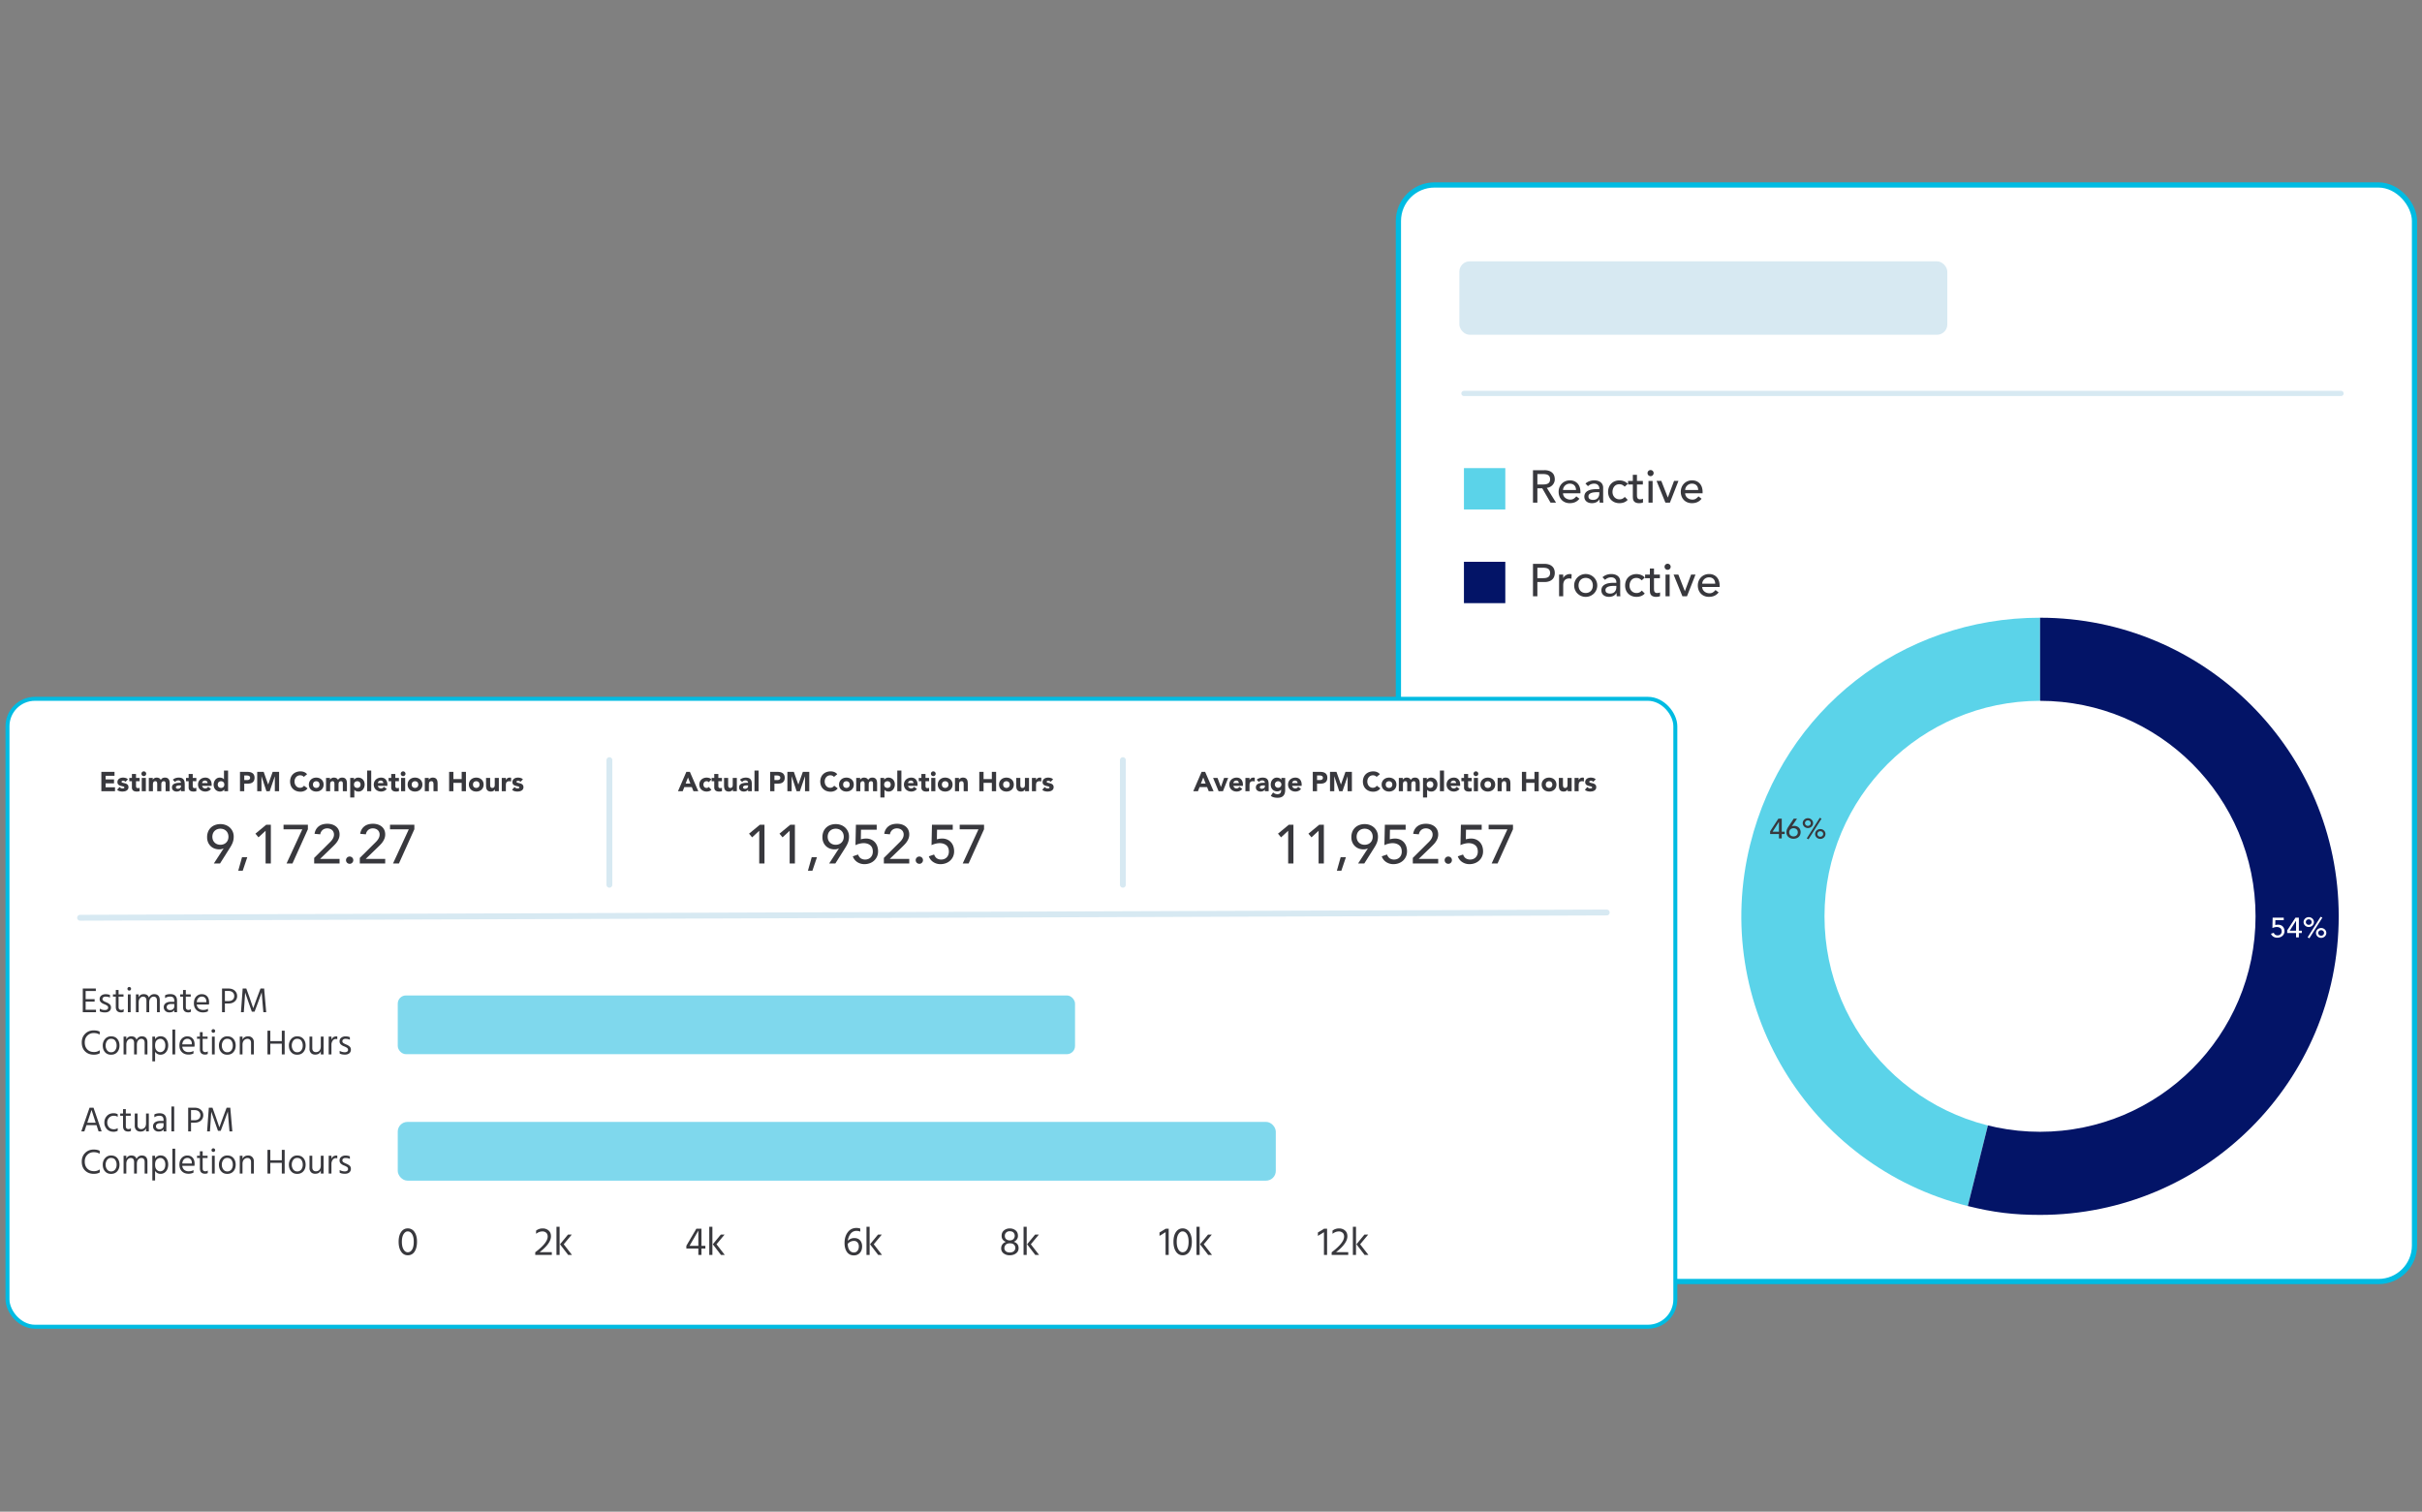 <?xml version="1.0" encoding="UTF-8"?> <svg xmlns="http://www.w3.org/2000/svg" id="Layer_1" data-name="Layer 1" viewBox="0 0 5302.249 3310.035"><rect x="0" y="0" width="5302.249" height="3310.035" fill="#808080" stroke="none"/><defs><style>.cls-1,.cls-6,.cls-8{fill:#fff;}.cls-1,.cls-8{stroke:#00bbe2;}.cls-1,.cls-3,.cls-8,.cls-9{stroke-miterlimit:10;}.cls-1,.cls-3{stroke-width:11.439px;}.cls-2{fill:#d7e9f2;}.cls-3,.cls-9{fill:none;stroke:#d7e9f2;stroke-linecap:round;}.cls-4{fill:#5bd3e9;}.cls-5{fill:#031467;}.cls-7{fill:#38383d;}.cls-8{stroke-width:8.703px;}.cls-9{stroke-width:12.833px;}.cls-10{isolation:isolate;}.cls-11{fill:#00b2dc;opacity:0.5;}</style></defs><rect class="cls-1" x="3061.398" y="405.005" width="2224.441" height="2401.057" rx="78.837"></rect><rect class="cls-2" x="3194.845" y="572.213" width="1068.236" height="160.823" rx="22.694"></rect><line class="cls-3" x1="5125.047" y1="861.493" x2="3204.871" y2="861.493"></line><path class="cls-4" d="M4466.1,2006.378l-158.174,634.4c-350.37-87.357-563.584-442.2-476.227-792.575,73.38-294.31,331.08-495.648,634.4-495.648Z"></path><path class="cls-5" d="M4466.1,2006.378V1352.556c361.1,0,653.822,292.726,653.822,653.822S4827.2,2660.2,4466.1,2660.2c-57.775,0-102.115-5.444-158.174-19.421Z"></path><circle class="cls-6" cx="4466.026" cy="2006.378" r="471.822"></circle><path class="cls-7" d="M3894.486,1826.3h-19.333v-5.978l18.052-27.7h7.426v28.55h6.4v5.125h-6.4v9.517h-6.145Zm0-26.72h-.128l-13.828,21.6h13.956Z"></path><path class="cls-7" d="M3922.653,1809.343h.255a11.827,11.827,0,0,1,4.994-.975,16.2,16.2,0,0,1,4.928.793,13.275,13.275,0,0,1,4.514,2.47,12.916,12.916,0,0,1,3.3,4.271,13.708,13.708,0,0,1,1.28,6.131,14.967,14.967,0,0,1-1.248,6.313,13.238,13.238,0,0,1-3.361,4.545,14.066,14.066,0,0,1-4.929,2.746,19.374,19.374,0,0,1-6.018.915,18.262,18.262,0,0,1-6.017-.976,14.876,14.876,0,0,1-4.93-2.806,13.671,13.671,0,0,1-3.36-4.392,12.914,12.914,0,0,1-1.249-5.735,19.207,19.207,0,0,1,.32-3.661,16.782,16.782,0,0,1,.929-3.142,23.188,23.188,0,0,1,1.44-2.927q.831-1.432,1.857-3.021l11.458-17.264h7.234Zm-5.7,13.117a9.439,9.439,0,0,0,.673,3.6,8.091,8.091,0,0,0,1.92,2.837,8.955,8.955,0,0,0,2.977,1.86,11.329,11.329,0,0,0,7.682,0,8.945,8.945,0,0,0,2.977-1.86,8.094,8.094,0,0,0,1.921-2.837,9.976,9.976,0,0,0,0-7.2,8.09,8.09,0,0,0-1.921-2.836,8.947,8.947,0,0,0-2.977-1.861,11.329,11.329,0,0,0-7.682,0,8.957,8.957,0,0,0-2.977,1.861,8.087,8.087,0,0,0-1.92,2.836A9.448,9.448,0,0,0,3916.954,1822.46Z"></path><path class="cls-7" d="M3946.53,1802.328a9.958,9.958,0,0,1,.9-4.209,11.024,11.024,0,0,1,2.433-3.417,11.621,11.621,0,0,1,3.585-2.318,11.85,11.85,0,0,1,8.834,0,11.657,11.657,0,0,1,3.585,2.318,11.021,11.021,0,0,1,2.432,3.417,10.326,10.326,0,0,1,0,8.419,11.04,11.04,0,0,1-2.432,3.416,11.657,11.657,0,0,1-3.585,2.318,11.85,11.85,0,0,1-8.834,0,11.621,11.621,0,0,1-3.585-2.318,11.043,11.043,0,0,1-2.433-3.416A9.963,9.963,0,0,1,3946.53,1802.328Zm4.994,0a5.7,5.7,0,0,0,1.824,4.3,6.723,6.723,0,0,0,9.026,0,5.982,5.982,0,0,0,0-8.6,6.728,6.728,0,0,0-9.026,0A5.7,5.7,0,0,0,3951.524,1802.328Zm7.681,35.384-3.84-1.892,28.487-45.145,3.841,1.892Zm14.468-11.592a9.958,9.958,0,0,1,.9-4.209A11.033,11.033,0,0,1,3977,1818.5a11.629,11.629,0,0,1,3.585-2.319,11.852,11.852,0,0,1,8.835,0,11.629,11.629,0,0,1,3.585,2.319,11.053,11.053,0,0,1,2.433,3.416,10.347,10.347,0,0,1,0,8.419,11.065,11.065,0,0,1-2.433,3.416,11.627,11.627,0,0,1-3.585,2.318,11.852,11.852,0,0,1-8.835,0,11.627,11.627,0,0,1-3.585-2.318,11.045,11.045,0,0,1-2.432-3.416A9.96,9.96,0,0,1,3973.673,1826.12Zm4.993,0a5.7,5.7,0,0,0,1.824,4.3,6.724,6.724,0,0,0,9.027,0,5.982,5.982,0,0,0,0-8.6,6.73,6.73,0,0,0-9.027,0A5.708,5.708,0,0,0,3978.666,1826.12Z"></path><path class="cls-6" d="M4999.6,2014.8H4981.23l-.193,10.8a8.231,8.231,0,0,1,1.281-.366c.553-.122,1.12-.223,1.7-.305s1.142-.142,1.7-.183,1.025-.061,1.408-.061a15.485,15.485,0,0,1,5.794,1.037,12.61,12.61,0,0,1,7.3,7.443,16.277,16.277,0,0,1,.992,5.8,13.454,13.454,0,0,1-1.248,5.856,13.742,13.742,0,0,1-3.424,4.515,15.354,15.354,0,0,1-5.058,2.9,18.7,18.7,0,0,1-6.21,1.007,15.688,15.688,0,0,1-8.321-2.258,12.548,12.548,0,0,1-5.314-6.467l6.146-2.012a8.863,8.863,0,0,0,3.276,4.3,9.378,9.378,0,0,0,5.141,1.311,9.762,9.762,0,0,0,3.437-.61,8.184,8.184,0,0,0,2.827-1.739,8.277,8.277,0,0,0,1.9-2.775,9.361,9.361,0,0,0,.707-3.722q0-4.758-3.041-7.107a12.575,12.575,0,0,0-7.9-2.349,21.405,21.405,0,0,0-4.386.58,22.788,22.788,0,0,0-4.961,1.678l.512-22.756H4999.6Z"></path><path class="cls-6" d="M5026.553,2042.982H5007.22V2037l18.053-27.7h7.425v28.551h6.4v5.125h-6.4v9.517h-6.145Zm0-26.721h-.128l-13.828,21.6h13.956Z"></path><path class="cls-6" d="M5043,2019.006a9.966,9.966,0,0,1,.9-4.209,11.045,11.045,0,0,1,2.432-3.417,11.642,11.642,0,0,1,3.585-2.317,11.85,11.85,0,0,1,8.834,0,11.642,11.642,0,0,1,3.585,2.317,11.048,11.048,0,0,1,2.433,3.417,10.336,10.336,0,0,1,0,8.419,11.02,11.02,0,0,1-2.433,3.416,11.647,11.647,0,0,1-3.585,2.319,11.863,11.863,0,0,1-8.834,0,11.647,11.647,0,0,1-3.585-2.319,11.017,11.017,0,0,1-2.432-3.416A9.96,9.96,0,0,1,5043,2019.006Zm4.994,0a5.7,5.7,0,0,0,1.825,4.3,6.726,6.726,0,0,0,9.026,0,5.982,5.982,0,0,0,0-8.6,6.726,6.726,0,0,0-9.026,0A5.7,5.7,0,0,0,5048,2019.006Zm7.682,35.384-3.841-1.891,28.487-45.145,3.841,1.892Zm14.468-11.592a9.98,9.98,0,0,1,.895-4.209,11.06,11.06,0,0,1,2.433-3.416,11.615,11.615,0,0,1,3.585-2.318,11.852,11.852,0,0,1,8.835,0,11.638,11.638,0,0,1,3.585,2.318,11.073,11.073,0,0,1,2.432,3.416,10.336,10.336,0,0,1,0,8.419,11.038,11.038,0,0,1-2.432,3.416,11.641,11.641,0,0,1-3.585,2.319,11.865,11.865,0,0,1-8.835,0,11.617,11.617,0,0,1-3.585-2.319,11.025,11.025,0,0,1-2.433-3.416A9.971,9.971,0,0,1,5070.148,2042.8Zm4.993,0a5.7,5.7,0,0,0,1.824,4.3,6.726,6.726,0,0,0,9.026,0,5.979,5.979,0,0,0,0-8.6,6.726,6.726,0,0,0-9.026,0A5.7,5.7,0,0,0,5075.141,2042.8Z"></path><rect class="cls-4" x="3204.871" y="1024.996" width="90.543" height="90.543"></rect><path class="cls-7" d="M3356.006,1029.558h24.968a29.206,29.206,0,0,1,11.23,1.855,19.1,19.1,0,0,1,6.969,4.713,16.074,16.074,0,0,1,3.56,6.417,25.366,25.366,0,0,1,1,6.869,18.3,18.3,0,0,1-1.2,6.568,18.588,18.588,0,0,1-3.459,5.715,19.754,19.754,0,0,1-5.515,4.311,19.18,19.18,0,0,1-7.27,2.157l20.155,32.387H3394.41l-18.049-31.284h-10.729v31.284h-9.626Zm9.626,31.285h12.634a34.509,34.509,0,0,0,5.565-.451,14.991,14.991,0,0,0,4.913-1.655,9.054,9.054,0,0,0,3.46-3.46,13.844,13.844,0,0,0,0-11.731,9.058,9.058,0,0,0-3.46-3.459,14.922,14.922,0,0,0-4.913-1.655,34.4,34.4,0,0,0-5.565-.451h-12.634Z"></path><path class="cls-7" d="M3421.783,1080.1a11.919,11.919,0,0,0,1.354,5.665,14.081,14.081,0,0,0,3.561,4.362,16.417,16.417,0,0,0,5.113,2.808,18.305,18.305,0,0,0,6.016,1,13.455,13.455,0,0,0,7.32-1.955,23.621,23.621,0,0,0,5.716-5.164l6.818,5.214q-7.521,9.727-21.057,9.726a26.183,26.183,0,0,1-10.177-1.9,22.119,22.119,0,0,1-7.721-5.265,23.3,23.3,0,0,1-4.863-7.921,27.957,27.957,0,0,1-1.706-9.877,25.958,25.958,0,0,1,1.856-9.877,24.478,24.478,0,0,1,5.113-7.921,23.359,23.359,0,0,1,7.772-5.265,25.017,25.017,0,0,1,9.826-1.9,23.506,23.506,0,0,1,10.68,2.206,21.142,21.142,0,0,1,7.169,5.766,22.8,22.8,0,0,1,4.061,8.022,33.427,33.427,0,0,1,1.253,9.074v3.209Zm28.478-7.22a19.122,19.122,0,0,0-.952-5.515,12.163,12.163,0,0,0-2.558-4.361,11.791,11.791,0,0,0-4.261-2.909,15.616,15.616,0,0,0-5.966-1.052,14.5,14.5,0,0,0-6.067,1.253,14.781,14.781,0,0,0-4.663,3.259,15.077,15.077,0,0,0-2.958,4.462,12.3,12.3,0,0,0-1.053,4.863Z"></path><path class="cls-7" d="M3470.916,1058.837a25.137,25.137,0,0,1,8.824-5.264,30.2,30.2,0,0,1,10.028-1.755,27.489,27.489,0,0,1,8.974,1.3,17.472,17.472,0,0,1,6.167,3.509,13.886,13.886,0,0,1,3.56,5.064,15.814,15.814,0,0,1,1.152,5.966v24.266q0,2.508.1,4.613t.3,4.01H3502q-.3-3.609-.3-7.219h-.2a17.289,17.289,0,0,1-7.119,6.518,22.452,22.452,0,0,1-9.525,1.9,21.863,21.863,0,0,1-6.318-.9,15.414,15.414,0,0,1-5.264-2.707,12.907,12.907,0,0,1-3.56-4.462,15.405,15.405,0,0,1,.752-13.888,15.566,15.566,0,0,1,5.615-5.063,27.079,27.079,0,0,1,8.324-2.808,57.864,57.864,0,0,1,10.177-.853h6.617v-2a9.916,9.916,0,0,0-.7-3.61,9.772,9.772,0,0,0-2.106-3.259,10.073,10.073,0,0,0-3.509-2.306,13.365,13.365,0,0,0-5.014-.852,18.543,18.543,0,0,0-4.562.5,20.26,20.26,0,0,0-3.56,1.254,15.638,15.638,0,0,0-2.908,1.754q-1.3,1-2.507,1.9Zm25.47,18.852a63.431,63.431,0,0,0-6.568.35,25.773,25.773,0,0,0-6.117,1.354,11.781,11.781,0,0,0-4.512,2.808,6.341,6.341,0,0,0-1.754,4.612q0,4.113,2.757,5.916a13.5,13.5,0,0,0,7.47,1.805,14.491,14.491,0,0,0,6.318-1.253,11.886,11.886,0,0,0,4.211-3.259,12.654,12.654,0,0,0,2.306-4.462,17.677,17.677,0,0,0,.7-4.864v-3.007Z"></path><path class="cls-7" d="M3556.749,1065.656a18.963,18.963,0,0,0-5.263-3.961,14.78,14.78,0,0,0-6.569-1.354,14.525,14.525,0,0,0-6.468,1.354,13.175,13.175,0,0,0-4.612,3.71,16.664,16.664,0,0,0-2.807,5.415,21.255,21.255,0,0,0-.953,6.367,17.771,17.771,0,0,0,1.1,6.267,15.746,15.746,0,0,0,3.108,5.164,14.289,14.289,0,0,0,4.814,3.459,15.3,15.3,0,0,0,6.316,1.254,14.456,14.456,0,0,0,6.519-1.354,16.7,16.7,0,0,0,5.013-3.961l6.417,6.418a20.194,20.194,0,0,1-8.171,5.615,28.559,28.559,0,0,1-9.877,1.7,27.17,27.17,0,0,1-10.078-1.8,23.254,23.254,0,0,1-7.872-5.064,22.355,22.355,0,0,1-5.113-7.821,27.17,27.17,0,0,1-1.8-10.078,27.575,27.575,0,0,1,1.8-10.127,22.6,22.6,0,0,1,12.885-13.085,26.78,26.78,0,0,1,10.178-1.855,27.248,27.248,0,0,1,9.976,1.855,21.962,21.962,0,0,1,8.273,5.665Z"></path><path class="cls-7" d="M3596.556,1060.843h-12.935V1082.4q0,2.007.1,3.961a10.306,10.306,0,0,0,.752,3.509,5.662,5.662,0,0,0,2,2.507,6.849,6.849,0,0,0,3.961.953,18.986,18.986,0,0,0,3.308-.3,9.541,9.541,0,0,0,3.11-1.1v8.222a11.8,11.8,0,0,1-4.162,1.254,31.4,31.4,0,0,1-3.96.35,18.17,18.17,0,0,1-8.073-1.453,9.915,9.915,0,0,1-4.212-3.76,12.15,12.15,0,0,1-1.6-5.164q-.252-2.859-.251-5.766v-24.767h-10.429v-7.821H3574.6v-13.337h9.024v13.337h12.935Z"></path><path class="cls-7" d="M3606.784,1035.975a6.677,6.677,0,1,1,1.956,4.663A6.362,6.362,0,0,1,3606.784,1035.975Zm2.106,17.047h9.024v47.528h-9.024Z"></path><path class="cls-7" d="M3626.536,1053.022h10.429l14.238,36.4,13.638-36.4h9.626l-18.65,47.528h-9.928Z"></path><path class="cls-7" d="M3689.206,1080.1a11.907,11.907,0,0,0,1.354,5.665,14.092,14.092,0,0,0,3.56,4.362,16.434,16.434,0,0,0,5.114,2.808,18.305,18.305,0,0,0,6.016,1,13.455,13.455,0,0,0,7.32-1.955,23.6,23.6,0,0,0,5.715-5.164l6.819,5.214q-7.521,9.727-21.057,9.726a26.188,26.188,0,0,1-10.178-1.9,22.115,22.115,0,0,1-7.72-5.265,23.313,23.313,0,0,1-4.864-7.921,27.98,27.98,0,0,1-1.7-9.877,25.958,25.958,0,0,1,1.856-9.877,24.478,24.478,0,0,1,5.113-7.921,23.359,23.359,0,0,1,7.772-5.265,25.014,25.014,0,0,1,9.826-1.9,23.5,23.5,0,0,1,10.679,2.206,21.123,21.123,0,0,1,7.169,5.766,22.8,22.8,0,0,1,4.062,8.022,33.427,33.427,0,0,1,1.253,9.074v3.209Zm28.478-7.22a19.156,19.156,0,0,0-.952-5.515,12.177,12.177,0,0,0-2.558-4.361,11.8,11.8,0,0,0-4.262-2.909,15.607,15.607,0,0,0-5.965-1.052,14.5,14.5,0,0,0-6.067,1.253,14.781,14.781,0,0,0-4.663,3.259,15.077,15.077,0,0,0-2.958,4.462,12.3,12.3,0,0,0-1.053,4.863Z"></path><rect class="cls-5" x="3204.871" y="1230.133" width="90.543" height="90.543"></rect><path class="cls-7" d="M3356.006,1234.686h24.968a29.206,29.206,0,0,1,11.23,1.855,19.123,19.123,0,0,1,6.969,4.713,16.074,16.074,0,0,1,3.56,6.417,24.023,24.023,0,0,1,0,13.738,16.067,16.067,0,0,1-3.56,6.417,19.086,19.086,0,0,1-6.969,4.713,29.187,29.187,0,0,1-11.23,1.855h-15.342v31.285h-9.626Zm9.626,31.285h12.634a34.4,34.4,0,0,0,5.565-.451,14.945,14.945,0,0,0,4.913-1.655,9.058,9.058,0,0,0,3.46-3.459,13.846,13.846,0,0,0,0-11.732,9.058,9.058,0,0,0-3.46-3.459,14.968,14.968,0,0,0-4.913-1.655,34.4,34.4,0,0,0-5.565-.451h-12.634Z"></path><path class="cls-7" d="M3413.159,1258.15h9.025v7.32h.2a12.909,12.909,0,0,1,2.406-3.46,16.129,16.129,0,0,1,3.36-2.657,17.78,17.78,0,0,1,4.06-1.755,15.517,15.517,0,0,1,4.412-.652,12.635,12.635,0,0,1,4.011.6l-.4,9.726q-1.106-.3-2.206-.5a12.389,12.389,0,0,0-2.206-.2q-6.618,0-10.127,3.71t-3.51,11.531v23.865h-9.025Z"></path><path class="cls-7" d="M3446.151,1281.914a24.189,24.189,0,0,1,1.955-9.726,25.328,25.328,0,0,1,5.364-7.921,25.53,25.53,0,0,1,35.9,0,25.365,25.365,0,0,1,5.365,7.921,24.207,24.207,0,0,1,1.956,9.726,24.715,24.715,0,0,1-7.321,17.7,25.461,25.461,0,0,1-8.021,5.315,25.688,25.688,0,0,1-27.876-5.315,24.713,24.713,0,0,1-7.319-17.7Zm9.626,0a19.506,19.506,0,0,0,1.1,6.669,15.014,15.014,0,0,0,3.109,5.213,14.335,14.335,0,0,0,4.913,3.41,17.58,17.58,0,0,0,13.036,0,14.383,14.383,0,0,0,4.913-3.41,15.043,15.043,0,0,0,3.108-5.213,20.71,20.71,0,0,0,0-13.337,15.075,15.075,0,0,0-3.108-5.214,14.436,14.436,0,0,0-4.913-3.409,17.567,17.567,0,0,0-13.036,0,14.388,14.388,0,0,0-4.913,3.409,15.046,15.046,0,0,0-3.109,5.214A19.509,19.509,0,0,0,3455.777,1281.914Z"></path><path class="cls-7" d="M3508.217,1263.965a25.158,25.158,0,0,1,8.824-5.264,30.228,30.228,0,0,1,10.028-1.755,27.52,27.52,0,0,1,8.974,1.3,17.473,17.473,0,0,1,6.167,3.51,13.875,13.875,0,0,1,3.56,5.063,15.838,15.838,0,0,1,1.152,5.967v24.265q0,2.508.1,4.613t.3,4.011H3539.3q-.3-3.611-.3-7.22h-.2a17.276,17.276,0,0,1-7.119,6.518,22.452,22.452,0,0,1-9.525,1.9,21.893,21.893,0,0,1-6.318-.9,15.42,15.42,0,0,1-5.265-2.708,12.915,12.915,0,0,1-3.559-4.462,15.405,15.405,0,0,1,.752-13.888,15.566,15.566,0,0,1,5.615-5.063,27.109,27.109,0,0,1,8.323-2.808,57.886,57.886,0,0,1,10.178-.852h6.617v-2.006a9.911,9.911,0,0,0-.7-3.609,9.777,9.777,0,0,0-2.106-3.259,10.059,10.059,0,0,0-3.509-2.306,13.345,13.345,0,0,0-5.014-.853,18.486,18.486,0,0,0-4.562.5,20.231,20.231,0,0,0-3.56,1.253,15.587,15.587,0,0,0-2.908,1.755q-1.3,1-2.507,1.9Zm25.47,18.852a63.194,63.194,0,0,0-6.569.351,25.726,25.726,0,0,0-6.116,1.354,11.776,11.776,0,0,0-4.512,2.807,6.343,6.343,0,0,0-1.754,4.612q0,4.113,2.756,5.916a13.492,13.492,0,0,0,7.471,1.806,14.476,14.476,0,0,0,6.318-1.254,11.862,11.862,0,0,0,4.21-3.259,12.639,12.639,0,0,0,2.307-4.462,17.67,17.67,0,0,0,.7-4.863v-3.008Z"></path><path class="cls-7" d="M3594.05,1270.784a18.986,18.986,0,0,0-5.264-3.961,14.773,14.773,0,0,0-6.568-1.353,14.522,14.522,0,0,0-6.468,1.353,13.177,13.177,0,0,0-4.612,3.71,16.7,16.7,0,0,0-2.808,5.415,21.293,21.293,0,0,0-.952,6.368,17.752,17.752,0,0,0,1.1,6.267,15.756,15.756,0,0,0,3.108,5.164,14.3,14.3,0,0,0,4.814,3.459,15.3,15.3,0,0,0,6.316,1.253,14.456,14.456,0,0,0,6.519-1.353,16.721,16.721,0,0,0,5.013-3.961l6.417,6.417a20.178,20.178,0,0,1-8.172,5.615,28.528,28.528,0,0,1-9.877,1.705,27.168,27.168,0,0,1-10.077-1.805,23.239,23.239,0,0,1-7.872-5.064,22.346,22.346,0,0,1-5.113-7.821,27.168,27.168,0,0,1-1.8-10.077,27.577,27.577,0,0,1,1.8-10.128,22.591,22.591,0,0,1,12.885-13.085,26.8,26.8,0,0,1,10.177-1.855,27.27,27.27,0,0,1,9.977,1.855,21.962,21.962,0,0,1,8.272,5.665Z"></path><path class="cls-7" d="M3633.858,1265.971h-12.935v21.558q0,2.008.1,3.961a10.317,10.317,0,0,0,.752,3.51,5.665,5.665,0,0,0,2.005,2.506,6.84,6.84,0,0,0,3.96.953,19,19,0,0,0,3.309-.3,9.527,9.527,0,0,0,3.109-1.1v8.223a11.816,11.816,0,0,1-4.162,1.253,31.222,31.222,0,0,1-3.96.351,18.15,18.15,0,0,1-8.072-1.454,9.9,9.9,0,0,1-4.212-3.76,12.15,12.15,0,0,1-1.6-5.164q-.252-2.858-.251-5.766v-24.767H3601.47v-7.821H3611.9v-13.336h9.024v13.336h12.935Z"></path><path class="cls-7" d="M3644.086,1241.1a6.677,6.677,0,1,1,1.955,4.662A6.369,6.369,0,0,1,3644.086,1241.1Zm2.106,17.046h9.024v47.529h-9.024Z"></path><path class="cls-7" d="M3663.838,1258.15h10.429l14.238,36.4,13.638-36.4h9.626l-18.651,47.529h-9.927Z"></path><path class="cls-7" d="M3726.508,1285.223a11.914,11.914,0,0,0,1.354,5.666,14.1,14.1,0,0,0,3.56,4.362,16.417,16.417,0,0,0,5.113,2.807,18.317,18.317,0,0,0,6.017,1,13.458,13.458,0,0,0,7.319-1.955,23.569,23.569,0,0,0,5.716-5.165l6.819,5.215q-7.521,9.726-21.057,9.726a26.188,26.188,0,0,1-10.178-1.9,22.115,22.115,0,0,1-7.721-5.265,23.307,23.307,0,0,1-4.863-7.921,27.957,27.957,0,0,1-1.7-9.877,25.93,25.93,0,0,1,1.856-9.876,24.493,24.493,0,0,1,5.113-7.922,23.363,23.363,0,0,1,7.771-5.264,25.021,25.021,0,0,1,9.826-1.906,23.5,23.5,0,0,1,10.68,2.206,21.145,21.145,0,0,1,7.169,5.766,22.8,22.8,0,0,1,4.062,8.022,33.434,33.434,0,0,1,1.253,9.075v3.208Zm28.478-7.22a19.115,19.115,0,0,0-.953-5.514,12.165,12.165,0,0,0-2.557-4.362,11.8,11.8,0,0,0-4.262-2.908,15.589,15.589,0,0,0-5.966-1.053,14.5,14.5,0,0,0-6.066,1.254,14.767,14.767,0,0,0-4.663,3.258,15.05,15.05,0,0,0-2.958,4.463,12.287,12.287,0,0,0-1.053,4.862Z"></path><rect class="cls-8" x="16.41" y="1530.163" width="3651.219" height="1374.868" rx="59.98"></rect><line class="cls-9" x1="3517.488" y1="1998.039" x2="175.31" y2="2009.535"></line><line class="cls-9" x1="1334.101" y1="1937.294" x2="1334.101" y2="1664.404"></line><path class="cls-7" d="M221.893,1690.091h28.8v8.623H231.235v7.9h18.383v8.623H231.235v8.623h20.539v8.623H221.893Z"></path><path class="cls-7" d="M274.589,1711.948a6.361,6.361,0,0,0-5.21-2.455,4.892,4.892,0,0,0-2.216.539,1.905,1.905,0,0,0-1.077,1.856,1.667,1.667,0,0,0,1.108,1.587,14.614,14.614,0,0,0,2.814.9q1.707.389,3.653.838a13.746,13.746,0,0,1,3.653,1.407,8.2,8.2,0,0,1,2.814,2.605,7.778,7.778,0,0,1,1.108,4.4,8.158,8.158,0,0,1-1.227,4.64,9.429,9.429,0,0,1-3.144,2.935,13.514,13.514,0,0,1-4.312,1.556,25.581,25.581,0,0,1-4.73.45,22.87,22.87,0,0,1-6.168-.869,11.5,11.5,0,0,1-5.27-3.084l5.449-6.048a9.035,9.035,0,0,0,2.784,2.366,7.518,7.518,0,0,0,3.563.807,8.317,8.317,0,0,0,2.815-.449,1.656,1.656,0,0,0,1.258-1.646,1.826,1.826,0,0,0-1.108-1.706,12.19,12.19,0,0,0-2.815-.959q-1.706-.389-3.653-.838a15.1,15.1,0,0,1-3.652-1.348,7.621,7.621,0,0,1-2.815-2.545,7.762,7.762,0,0,1-1.108-4.4,8.872,8.872,0,0,1,1.048-4.431,9.2,9.2,0,0,1,2.755-3.054,11.944,11.944,0,0,1,3.922-1.767,17.994,17.994,0,0,1,4.492-.568,21.1,21.1,0,0,1,5.808.837,10.788,10.788,0,0,1,4.97,3Z"></path><path class="cls-7" d="M305.668,1710.571h-7.905v9.7a18.237,18.237,0,0,0,.12,2.186,4.409,4.409,0,0,0,.539,1.707,2.723,2.723,0,0,0,1.288,1.107,5.694,5.694,0,0,0,2.305.39,15.349,15.349,0,0,0,1.887-.151,3.188,3.188,0,0,0,1.766-.688v7.485a13.566,13.566,0,0,1-3.114.719,28.68,28.68,0,0,1-3.174.18,17.274,17.274,0,0,1-4.191-.48,9.535,9.535,0,0,1-3.354-1.526,7.147,7.147,0,0,1-2.245-2.725,9.311,9.311,0,0,1-.809-4.072v-13.833h-5.749v-7.186h5.749v-8.623h8.982v8.623h7.905Z"></path><path class="cls-7" d="M309.62,1694.223a5.212,5.212,0,1,1,1.527,3.683A5.02,5.02,0,0,1,309.62,1694.223Zm.719,9.162h8.982v29.1h-8.982Z"></path><path class="cls-7" d="M325.788,1703.385h8.623v3.952h.12a7.285,7.285,0,0,1,1.2-1.676,8.666,8.666,0,0,1,1.856-1.5,10.55,10.55,0,0,1,2.455-1.078,10.225,10.225,0,0,1,2.994-.419,11.386,11.386,0,0,1,5.42,1.256,7.968,7.968,0,0,1,3.563,3.954,9.713,9.713,0,0,1,3.772-4.013,11.345,11.345,0,0,1,5.45-1.2,11.114,11.114,0,0,1,4.94.988,8.088,8.088,0,0,1,3.174,2.694,11.376,11.376,0,0,1,1.677,4.012,22.977,22.977,0,0,1,.509,4.94v17.187h-8.983v-16.947a6.765,6.765,0,0,0-.868-3.5,3.283,3.283,0,0,0-3.084-1.467,5.94,5.94,0,0,0-2.6.509,4.281,4.281,0,0,0-1.676,1.407,5.85,5.85,0,0,0-.9,2.1,11.412,11.412,0,0,0-.269,2.515v15.39h-8.983V1717.1q0-.777-.059-1.916a7.681,7.681,0,0,0-.42-2.156,4.116,4.116,0,0,0-1.167-1.736,3.453,3.453,0,0,0-2.366-.719,5.549,5.549,0,0,0-2.815.629,4.283,4.283,0,0,0-1.646,1.677,6.839,6.839,0,0,0-.749,2.365,20.352,20.352,0,0,0-.179,2.755v14.491h-8.983Z"></path><path class="cls-7" d="M396.15,1728.835h-.119a8.452,8.452,0,0,1-3.983,3.353,13.687,13.687,0,0,1-5.24,1.019,13.521,13.521,0,0,1-3.922-.57,9.885,9.885,0,0,1-3.323-1.706,8.237,8.237,0,0,1-2.276-2.814,8.593,8.593,0,0,1-.838-3.893,8.923,8.923,0,0,1,.928-4.252,8.307,8.307,0,0,1,2.515-2.874,12.478,12.478,0,0,1,3.623-1.766,26.484,26.484,0,0,1,4.222-.929,40.724,40.724,0,0,1,4.371-.359q2.185-.06,4.042-.06a4.676,4.676,0,0,0-1.706-3.8,6.163,6.163,0,0,0-4.042-1.407,8.789,8.789,0,0,0-4.043.929,11.034,11.034,0,0,0-3.263,2.545l-4.791-4.911a16.483,16.483,0,0,1,5.869-3.5,20.956,20.956,0,0,1,6.946-1.167,18.153,18.153,0,0,1,6.5.988,9.444,9.444,0,0,1,4.072,2.9,11.191,11.191,0,0,1,2.126,4.7,30.875,30.875,0,0,1,.6,6.438v14.791H396.15Zm-2.216-9.1q-1.019,0-2.545.09a12.869,12.869,0,0,0-2.934.509,6.553,6.553,0,0,0-2.395,1.257,2.9,2.9,0,0,0-.988,2.335,2.57,2.57,0,0,0,1.377,2.4,5.759,5.759,0,0,0,2.874.778,9,9,0,0,0,2.545-.359,7.563,7.563,0,0,0,2.186-1.018,4.92,4.92,0,0,0,1.527-1.676,4.836,4.836,0,0,0,.569-2.4v-1.916Z"></path><path class="cls-7" d="M429.864,1710.571h-7.9v9.7a18.249,18.249,0,0,0,.119,2.186,4.426,4.426,0,0,0,.539,1.707,2.723,2.723,0,0,0,1.288,1.107,5.7,5.7,0,0,0,2.306.39,15.335,15.335,0,0,0,1.886-.151,3.191,3.191,0,0,0,1.767-.688v7.485a13.586,13.586,0,0,1-3.115.719,28.652,28.652,0,0,1-3.174.18,17.274,17.274,0,0,1-4.191-.48,9.538,9.538,0,0,1-3.353-1.526,7.149,7.149,0,0,1-2.246-2.725,9.311,9.311,0,0,1-.809-4.072v-13.833h-5.748v-7.186h5.748v-8.623h8.983v8.623h7.9Z"></path><path class="cls-7" d="M461.96,1727.458a14.33,14.33,0,0,1-5.449,4.252,16.343,16.343,0,0,1-6.827,1.5,18.328,18.328,0,0,1-6.317-1.079,15.191,15.191,0,0,1-5.15-3.083,14.447,14.447,0,0,1-3.443-4.821,16.342,16.342,0,0,1,0-12.575,14.477,14.477,0,0,1,3.443-4.821,15.193,15.193,0,0,1,5.15-3.084,18.351,18.351,0,0,1,6.317-1.077,14.383,14.383,0,0,1,5.659,1.077,11.782,11.782,0,0,1,4.312,3.084,14.1,14.1,0,0,1,2.725,4.821,19.455,19.455,0,0,1,.958,6.287v2.815H442.5a7.114,7.114,0,0,0,2.336,4.1,6.6,6.6,0,0,0,4.431,1.526,6.756,6.756,0,0,0,3.743-.987,10.075,10.075,0,0,0,2.665-2.545Zm-7.6-12.815a5.2,5.2,0,0,0-1.5-3.892,5.32,5.32,0,0,0-4.012-1.618,6.748,6.748,0,0,0-2.635.48,6.609,6.609,0,0,0-1.946,1.227,5.392,5.392,0,0,0-1.257,1.737,5.708,5.708,0,0,0-.51,2.066Z"></path><path class="cls-7" d="M499.326,1732.488h-8.263v-3.832h-.12a10,10,0,0,1-1.407,1.587,10.777,10.777,0,0,1-2.036,1.467,12.6,12.6,0,0,1-2.575,1.078,10.179,10.179,0,0,1-2.905.419,14.99,14.99,0,0,1-5.868-1.109,13.058,13.058,0,0,1-4.521-3.113,13.877,13.877,0,0,1-2.9-4.761,17.313,17.313,0,0,1-1.018-6.048,18.34,18.34,0,0,1,.928-5.839,16.1,16.1,0,0,1,2.635-4.94,12.882,12.882,0,0,1,4.162-3.443,11.814,11.814,0,0,1,5.569-1.287,15.459,15.459,0,0,1,5.24.868,8.386,8.386,0,0,1,3.982,2.964h.12v-19.283h8.982Zm-8.263-14.552a7.533,7.533,0,0,0-1.886-5.329,7.916,7.916,0,0,0-10.6,0,8.473,8.473,0,0,0,0,10.659,7.916,7.916,0,0,0,10.6,0A7.532,7.532,0,0,0,491.063,1717.936Z"></path><path class="cls-7" d="M525.374,1690.091h15.749a31.193,31.193,0,0,1,6.228.6,14.185,14.185,0,0,1,5.12,2.065,10.476,10.476,0,0,1,3.474,3.953,13.549,13.549,0,0,1,1.287,6.257,14.445,14.445,0,0,1-1.2,6.229,10.214,10.214,0,0,1-3.294,4.012,13.341,13.341,0,0,1-4.97,2.126,29.137,29.137,0,0,1-6.227.629h-6.827v16.527h-9.342Zm9.342,17.965h6.228a12.016,12.016,0,0,0,2.425-.24,6.433,6.433,0,0,0,2.1-.809,4.318,4.318,0,0,0,1.5-1.556,4.925,4.925,0,0,0,.569-2.486,4.2,4.2,0,0,0-.749-2.6,4.974,4.974,0,0,0-1.916-1.527,8.213,8.213,0,0,0-2.605-.689,26.84,26.84,0,0,0-2.754-.149h-4.791Z"></path><path class="cls-7" d="M563.1,1690.091h14.132l9.761,27.665h.12l9.82-27.665h14.073v42.4h-9.342v-32.517h-.119l-11.139,32.517h-7.125l-10.72-32.517h-.119v32.517H563.1Z"></path><path class="cls-7" d="M665.078,1701.109a9.167,9.167,0,0,0-3.383-2.574,11.243,11.243,0,0,0-4.641-.9,11.613,11.613,0,0,0-8.773,3.863,13.257,13.257,0,0,0-2.575,4.341,16.553,16.553,0,0,0,0,10.929,13.653,13.653,0,0,0,2.545,4.312,11.51,11.51,0,0,0,3.8,2.843,10.977,10.977,0,0,0,4.7,1.019,10.521,10.521,0,0,0,5.09-1.2,10.129,10.129,0,0,0,3.653-3.354l7.784,5.809a16.206,16.206,0,0,1-6.826,5.569,21.123,21.123,0,0,1-8.5,1.8,26.115,26.115,0,0,1-9.162-1.558,20.938,20.938,0,0,1-7.245-4.461,20.214,20.214,0,0,1-4.761-7.036,25.762,25.762,0,0,1,0-18.443,20.237,20.237,0,0,1,4.761-7.037,20.983,20.983,0,0,1,7.245-4.461,26.137,26.137,0,0,1,9.162-1.557,22.608,22.608,0,0,1,3.743.329,20.358,20.358,0,0,1,3.833,1.048,17.186,17.186,0,0,1,3.623,1.916,14.5,14.5,0,0,1,3.113,2.935Z"></path><path class="cls-7" d="M676.156,1717.936a15.257,15.257,0,0,1,1.258-6.287,14.494,14.494,0,0,1,3.444-4.821,15.184,15.184,0,0,1,5.15-3.084,19.067,19.067,0,0,1,12.635,0,15.213,15.213,0,0,1,5.15,3.084,14.52,14.52,0,0,1,3.443,4.821,16.354,16.354,0,0,1,0,12.575,14.489,14.489,0,0,1-3.443,4.821,15.21,15.21,0,0,1-5.15,3.083,19.034,19.034,0,0,1-12.635,0,15.182,15.182,0,0,1-5.15-3.083,14.464,14.464,0,0,1-3.444-4.821A15.248,15.248,0,0,1,676.156,1717.936Zm8.983,0a7.532,7.532,0,0,0,1.886,5.33,7.916,7.916,0,0,0,10.6,0,8.473,8.473,0,0,0,0-10.659,7.916,7.916,0,0,0-10.6,0A7.533,7.533,0,0,0,685.139,1717.936Z"></path><path class="cls-7" d="M713.762,1703.385h8.623v3.952h.12a7.249,7.249,0,0,1,1.2-1.676,8.7,8.7,0,0,1,1.857-1.5,10.55,10.55,0,0,1,2.455-1.078,10.22,10.22,0,0,1,2.994-.419,11.382,11.382,0,0,1,5.419,1.256,7.964,7.964,0,0,1,3.563,3.954,9.721,9.721,0,0,1,3.773-4.013,11.345,11.345,0,0,1,5.45-1.2,11.117,11.117,0,0,1,4.94.988,8.077,8.077,0,0,1,3.173,2.694,11.358,11.358,0,0,1,1.677,4.012,22.914,22.914,0,0,1,.509,4.94v17.187H750.53v-16.947a6.755,6.755,0,0,0-.869-3.5,3.282,3.282,0,0,0-3.084-1.467,5.939,5.939,0,0,0-2.6.509,4.291,4.291,0,0,0-1.677,1.407,5.848,5.848,0,0,0-.9,2.1,11.412,11.412,0,0,0-.27,2.515v15.39h-8.982V1717.1q0-.777-.06-1.916a7.68,7.68,0,0,0-.419-2.156,4.118,4.118,0,0,0-1.168-1.736,3.45,3.45,0,0,0-2.365-.719,5.547,5.547,0,0,0-2.815.629,4.283,4.283,0,0,0-1.646,1.677,6.839,6.839,0,0,0-.749,2.365,20.349,20.349,0,0,0-.18,2.755v14.491h-8.982Z"></path><path class="cls-7" d="M766.7,1703.385h8.264v3.832h.119a10,10,0,0,1,1.408-1.587,10.592,10.592,0,0,1,2.036-1.466,12.563,12.563,0,0,1,2.545-1.078,10.005,10.005,0,0,1,2.934-.419,15.008,15.008,0,0,1,5.868,1.107,13.1,13.1,0,0,1,4.522,3.114,13.909,13.909,0,0,1,2.9,4.761,17.34,17.34,0,0,1,1.018,6.048,18.368,18.368,0,0,1-.928,5.839,16.089,16.089,0,0,1-2.635,4.94,12.87,12.87,0,0,1-4.162,3.443,11.817,11.817,0,0,1-5.569,1.288,15.43,15.43,0,0,1-5.24-.869,8.373,8.373,0,0,1-3.982-2.964h-.12v16.767H766.7Zm8.264,14.551a7.532,7.532,0,0,0,1.886,5.33,7.915,7.915,0,0,0,10.6,0,8.47,8.47,0,0,0,0-10.659,7.915,7.915,0,0,0-10.6,0A7.533,7.533,0,0,0,774.962,1717.936Z"></path><path class="cls-7" d="M803.705,1687.216h8.982v45.272h-8.982Z"></path><path class="cls-7" d="M846.7,1727.458a14.33,14.33,0,0,1-5.449,4.252,16.339,16.339,0,0,1-6.826,1.5,18.33,18.33,0,0,1-6.318-1.079,15.2,15.2,0,0,1-5.15-3.083,14.447,14.447,0,0,1-3.443-4.821,16.342,16.342,0,0,1,0-12.575,14.477,14.477,0,0,1,3.443-4.821,15.2,15.2,0,0,1,5.15-3.084,18.353,18.353,0,0,1,6.318-1.077,14.381,14.381,0,0,1,5.658,1.077,11.782,11.782,0,0,1,4.312,3.084,14.081,14.081,0,0,1,2.725,4.821,19.455,19.455,0,0,1,.958,6.287v2.815H827.239a7.107,7.107,0,0,0,2.335,4.1,6.606,6.606,0,0,0,4.432,1.526,6.753,6.753,0,0,0,3.742-.987,10.075,10.075,0,0,0,2.665-2.545Zm-7.605-12.815a5.2,5.2,0,0,0-1.5-3.892,5.32,5.32,0,0,0-4.012-1.618,6.751,6.751,0,0,0-2.635.48,6.622,6.622,0,0,0-1.946,1.227,5.392,5.392,0,0,0-1.257,1.737,5.686,5.686,0,0,0-.509,2.066Z"></path><path class="cls-7" d="M873.348,1710.571h-7.9v9.7a18.237,18.237,0,0,0,.12,2.186,4.392,4.392,0,0,0,.539,1.707,2.72,2.72,0,0,0,1.287,1.107,5.7,5.7,0,0,0,2.306.39,15.335,15.335,0,0,0,1.886-.151,3.188,3.188,0,0,0,1.767-.688v7.485a13.578,13.578,0,0,1-3.114.719,28.68,28.68,0,0,1-3.174.18,17.276,17.276,0,0,1-4.192-.48,9.538,9.538,0,0,1-3.353-1.526,7.149,7.149,0,0,1-2.246-2.725,9.311,9.311,0,0,1-.808-4.072v-13.833h-5.749v-7.186h5.749v-8.623h8.982v8.623h7.9Z"></path><path class="cls-7" d="M877.3,1694.223a5.212,5.212,0,1,1,1.527,3.683A5.02,5.02,0,0,1,877.3,1694.223Zm.718,9.162H887v29.1h-8.983Z"></path><path class="cls-7" d="M892.39,1717.936a15.24,15.24,0,0,1,1.258-6.287,14.477,14.477,0,0,1,3.443-4.821,15.2,15.2,0,0,1,5.15-3.084,19.067,19.067,0,0,1,12.635,0,15.213,15.213,0,0,1,5.15,3.084,14.492,14.492,0,0,1,3.443,4.821,16.342,16.342,0,0,1,0,12.575,14.461,14.461,0,0,1-3.443,4.821,15.21,15.21,0,0,1-5.15,3.083,19.034,19.034,0,0,1-12.635,0,15.2,15.2,0,0,1-5.15-3.083,14.447,14.447,0,0,1-3.443-4.821A15.232,15.232,0,0,1,892.39,1717.936Zm8.982,0a7.528,7.528,0,0,0,1.887,5.33,7.915,7.915,0,0,0,10.6,0,8.473,8.473,0,0,0,0-10.659,7.915,7.915,0,0,0-10.6,0A7.529,7.529,0,0,0,901.372,1717.936Z"></path><path class="cls-7" d="M930,1703.385h8.623v3.952h.12a7.285,7.285,0,0,1,1.2-1.676,8.666,8.666,0,0,1,1.856-1.5,10.55,10.55,0,0,1,2.455-1.078,10.225,10.225,0,0,1,2.994-.419,12.385,12.385,0,0,1,5.51,1.047,7.971,7.971,0,0,1,3.263,2.9,11.722,11.722,0,0,1,1.587,4.371,33.257,33.257,0,0,1,.419,5.449v16.049h-8.982v-14.252q0-1.259-.09-2.606a8.208,8.208,0,0,0-.539-2.484,3.864,3.864,0,0,0-4.042-2.575,5.549,5.549,0,0,0-2.815.629,4.283,4.283,0,0,0-1.646,1.677,6.839,6.839,0,0,0-.749,2.365,20.352,20.352,0,0,0-.179,2.755v14.491H930Z"></path><path class="cls-7" d="M983.23,1690.091h9.342V1705.9h18.144v-15.809h9.341v42.4h-9.341v-18.324H992.572v18.324H983.23Z"></path><path class="cls-7" d="M1026.464,1717.936a15.257,15.257,0,0,1,1.258-6.287,14.477,14.477,0,0,1,3.443-4.821,15.2,15.2,0,0,1,5.15-3.084,19.067,19.067,0,0,1,12.635,0,15.2,15.2,0,0,1,5.15,3.084,14.492,14.492,0,0,1,3.443,4.821,16.342,16.342,0,0,1,0,12.575,14.461,14.461,0,0,1-3.443,4.821,15.2,15.2,0,0,1-5.15,3.083,19.034,19.034,0,0,1-12.635,0,15.2,15.2,0,0,1-5.15-3.083,14.447,14.447,0,0,1-3.443-4.821A15.248,15.248,0,0,1,1026.464,1717.936Zm8.983,0a7.528,7.528,0,0,0,1.886,5.33,7.915,7.915,0,0,0,10.6,0,8.47,8.47,0,0,0,0-10.659,7.915,7.915,0,0,0-10.6,0A7.529,7.529,0,0,0,1035.447,1717.936Z"></path><path class="cls-7" d="M1092.094,1732.488h-8.623v-3.952h-.119a9.938,9.938,0,0,1-1.228,1.676,8.084,8.084,0,0,1-1.826,1.5,10.7,10.7,0,0,1-2.455,1.078,10.294,10.294,0,0,1-3,.419,12.579,12.579,0,0,1-5.539-1.048,7.918,7.918,0,0,1-3.293-2.905,11.365,11.365,0,0,1-1.557-4.372,35.49,35.49,0,0,1-.389-5.449v-16.048h8.982v14.252q0,1.257.09,2.605a8.171,8.171,0,0,0,.539,2.485,3.861,3.861,0,0,0,4.042,2.575,5.545,5.545,0,0,0,2.814-.629,4.283,4.283,0,0,0,1.647-1.676,6.851,6.851,0,0,0,.748-2.366,20.334,20.334,0,0,0,.18-2.754v-14.492h8.982Z"></path><path class="cls-7" d="M1098.442,1703.385h8.982v4.671h.12a11.048,11.048,0,0,1,3.413-4.043,8.636,8.636,0,0,1,4.97-1.346q.779,0,1.557.059a7.8,7.8,0,0,1,1.438.239v8.205a13.734,13.734,0,0,0-1.887-.45,12.436,12.436,0,0,0-1.946-.149,9.525,9.525,0,0,0-4.072.719,5.393,5.393,0,0,0-2.305,2.005,7.641,7.641,0,0,0-1.049,3.084,30.16,30.16,0,0,0-.239,3.953v12.156h-8.982Z"></path><path class="cls-7" d="M1139.281,1711.948a6.361,6.361,0,0,0-5.209-2.455,4.889,4.889,0,0,0-2.216.539,1.9,1.9,0,0,0-1.078,1.856,1.669,1.669,0,0,0,1.108,1.587,14.637,14.637,0,0,0,2.814.9q1.707.389,3.653.838a13.746,13.746,0,0,1,3.653,1.407,8.2,8.2,0,0,1,2.815,2.605,7.778,7.778,0,0,1,1.107,4.4,8.158,8.158,0,0,1-1.227,4.64,9.429,9.429,0,0,1-3.144,2.935,13.505,13.505,0,0,1-4.312,1.556,25.573,25.573,0,0,1-4.73.45,22.876,22.876,0,0,1-6.168-.869,11.5,11.5,0,0,1-5.27-3.084l5.45-6.048a9.023,9.023,0,0,0,2.784,2.366,7.516,7.516,0,0,0,3.563.807,8.311,8.311,0,0,0,2.814-.449,1.655,1.655,0,0,0,1.258-1.646,1.826,1.826,0,0,0-1.108-1.706,12.18,12.18,0,0,0-2.814-.959q-1.707-.389-3.653-.838a15.107,15.107,0,0,1-3.653-1.348,7.619,7.619,0,0,1-2.814-2.545,7.754,7.754,0,0,1-1.108-4.4,8.872,8.872,0,0,1,1.048-4.431A9.2,9.2,0,0,1,1125.6,1705a11.94,11.94,0,0,1,3.923-1.767,17.987,17.987,0,0,1,4.491-.568,21.109,21.109,0,0,1,5.809.837,10.793,10.793,0,0,1,4.97,3Z"></path><path class="cls-7" d="M489.455,1857.9h-.479a21.2,21.2,0,0,1-9.342,1.916,29.037,29.037,0,0,1-9.223-1.557,24.5,24.5,0,0,1-8.444-4.85,25.148,25.148,0,0,1-6.169-8.385,28.011,28.011,0,0,1-2.395-12.037,30.323,30.323,0,0,1,2.336-12.277,25.929,25.929,0,0,1,6.288-8.923,26.769,26.769,0,0,1,9.222-5.45,33.627,33.627,0,0,1,11.259-1.857,32.739,32.739,0,0,1,11.259,1.917,27.527,27.527,0,0,1,9.223,5.509,26.708,26.708,0,0,1,6.288,8.624,26.424,26.424,0,0,1,2.336,11.259,39.705,39.705,0,0,1-.6,7.186,34.484,34.484,0,0,1-1.737,6.169,50.95,50.95,0,0,1-2.695,5.809q-1.559,2.875-3.473,5.869l-21.44,33.9H468.135Zm10.66-25.752a19.341,19.341,0,0,0-1.257-7.066,15.931,15.931,0,0,0-3.594-5.57,16.692,16.692,0,0,0-5.569-3.653,20.266,20.266,0,0,0-14.373,0,16.7,16.7,0,0,0-5.57,3.653,15.928,15.928,0,0,0-3.593,5.57,20.476,20.476,0,0,0,0,14.133,15.947,15.947,0,0,0,3.593,5.57,16.681,16.681,0,0,0,5.57,3.653,20.266,20.266,0,0,0,14.373,0,16.677,16.677,0,0,0,5.569-3.653,15.949,15.949,0,0,0,3.594-5.57A19.338,19.338,0,0,0,500.115,1832.147Z"></path><path class="cls-7" d="M531.377,1906.528h-9.822l8.265-29.465h11.5Z"></path><path class="cls-7" d="M581.443,1819.091l-15.571,14.373-6.708-8.024,23.6-19.523h10.181v84.8h-11.5Z"></path><path class="cls-7" d="M661.812,1815.977H620.729v-10.06h53.3v9.821l-33.777,74.979H627.317Z"></path><path class="cls-7" d="M687.8,1878.5l34.017-33.778a43.591,43.591,0,0,0,3.473-3.652,33.042,33.042,0,0,0,2.994-4.133,21.446,21.446,0,0,0,2.1-4.551,16.2,16.2,0,0,0,.778-5.031,13.518,13.518,0,0,0-1.138-5.629,12.386,12.386,0,0,0-3.114-4.252,14.229,14.229,0,0,0-4.671-2.695,16.884,16.884,0,0,0-5.689-.958,15.317,15.317,0,0,0-10.3,3.473,15.693,15.693,0,0,0-5.151,9.583l-12.456-1.079a26.536,26.536,0,0,1,3.294-9.761,23.615,23.615,0,0,1,6.108-6.888,24.867,24.867,0,0,1,8.384-4.072,38.1,38.1,0,0,1,10.241-1.318,34.993,34.993,0,0,1,10.361,1.5,25.442,25.442,0,0,1,8.5,4.432,20.754,20.754,0,0,1,5.749,7.307,23.476,23.476,0,0,1,2.1,10.241,23.917,23.917,0,0,1-1.258,7.845,33.092,33.092,0,0,1-3.294,6.887,42.815,42.815,0,0,1-4.671,6.109q-2.635,2.874-5.509,5.629l-27.908,26.949h42.64v10.061H687.8Z"></path><path class="cls-7" d="M765.538,1891.436a7.977,7.977,0,1,1,5.569-2.336A7.6,7.6,0,0,1,765.538,1891.436Z"></path><path class="cls-7" d="M787.7,1878.5l34.016-33.778a43.439,43.439,0,0,0,3.474-3.652,33.042,33.042,0,0,0,2.994-4.133,21.393,21.393,0,0,0,2.1-4.551,16.166,16.166,0,0,0,.778-5.031,13.518,13.518,0,0,0-1.137-5.629,12.376,12.376,0,0,0-3.115-4.252,14.218,14.218,0,0,0-4.671-2.695,16.876,16.876,0,0,0-5.689-.958,15.317,15.317,0,0,0-10.3,3.473,15.7,15.7,0,0,0-5.15,9.583l-12.457-1.079a26.573,26.573,0,0,1,3.294-9.761,23.618,23.618,0,0,1,6.109-6.888,24.858,24.858,0,0,1,8.384-4.072,38.1,38.1,0,0,1,10.241-1.318,34.986,34.986,0,0,1,10.36,1.5,25.446,25.446,0,0,1,8.5,4.432,20.765,20.765,0,0,1,5.749,7.307,23.476,23.476,0,0,1,2.1,10.241,23.943,23.943,0,0,1-1.258,7.845,33.092,33.092,0,0,1-3.294,6.887,42.888,42.888,0,0,1-4.671,6.109q-2.635,2.874-5.51,5.629l-27.907,26.949h42.64v10.061H787.7Z"></path><path class="cls-7" d="M894.9,1815.977H853.812v-10.06h53.3v9.821l-33.777,74.979H860.4Z"></path><path class="cls-7" d="M1502.555,1690.091h7.725l18.444,42.4h-10.54l-3.653-8.983h-16.467l-3.533,8.983h-10.3Zm3.593,12.335L1501,1715.6h10.36Z"></path><path class="cls-7" d="M1551.539,1712.787a5.038,5.038,0,0,0-1.856-1.587,5.462,5.462,0,0,0-2.575-.629,6.872,6.872,0,0,0-5.3,2.036,8.473,8.473,0,0,0,0,10.659,6.865,6.865,0,0,0,5.3,2.036,4.839,4.839,0,0,0,2.575-.659,7.852,7.852,0,0,0,1.856-1.556l5.929,6.227a11.446,11.446,0,0,1-4.941,3.024,18.566,18.566,0,0,1-5.419.869,18.33,18.33,0,0,1-6.318-1.079,15.2,15.2,0,0,1-5.15-3.083,14.447,14.447,0,0,1-3.443-4.821,16.342,16.342,0,0,1,0-12.575,14.477,14.477,0,0,1,3.443-4.821,15.2,15.2,0,0,1,5.15-3.084,18.353,18.353,0,0,1,6.318-1.077,18.6,18.6,0,0,1,5.419.868,11.465,11.465,0,0,1,4.941,3.024Z"></path><path class="cls-7" d="M1580.522,1710.571h-7.9v9.7a18.237,18.237,0,0,0,.12,2.186,4.409,4.409,0,0,0,.539,1.707,2.723,2.723,0,0,0,1.288,1.107,5.694,5.694,0,0,0,2.3.39,15.349,15.349,0,0,0,1.887-.151,3.188,3.188,0,0,0,1.766-.688v7.485a13.566,13.566,0,0,1-3.114.719,28.68,28.68,0,0,1-3.174.18,17.274,17.274,0,0,1-4.191-.48,9.535,9.535,0,0,1-3.354-1.526,7.147,7.147,0,0,1-2.245-2.725,9.311,9.311,0,0,1-.809-4.072v-13.833h-5.749v-7.186h5.749v-8.623h8.982v8.623h7.9Z"></path><path class="cls-7" d="M1613.1,1732.488h-8.623v-3.952h-.12a9.985,9.985,0,0,1-1.227,1.676,8.069,8.069,0,0,1-1.827,1.5,10.677,10.677,0,0,1-2.455,1.078,10.292,10.292,0,0,1-2.994.419,12.573,12.573,0,0,1-5.539-1.048,7.921,7.921,0,0,1-3.294-2.905,11.365,11.365,0,0,1-1.557-4.372,35.617,35.617,0,0,1-.389-5.449v-16.048h8.982v14.252q0,1.257.09,2.605a8.231,8.231,0,0,0,.539,2.485,3.861,3.861,0,0,0,4.042,2.575,5.549,5.549,0,0,0,2.815-.629,4.287,4.287,0,0,0,1.646-1.676,6.873,6.873,0,0,0,.749-2.366,20.337,20.337,0,0,0,.179-2.754v-14.492h8.983Z"></path><path class="cls-7" d="M1637.709,1728.835h-.119a8.452,8.452,0,0,1-3.983,3.353,13.687,13.687,0,0,1-5.24,1.019,13.521,13.521,0,0,1-3.922-.57,9.885,9.885,0,0,1-3.323-1.706,8.237,8.237,0,0,1-2.276-2.814,8.593,8.593,0,0,1-.838-3.893,8.923,8.923,0,0,1,.928-4.252,8.307,8.307,0,0,1,2.515-2.874,12.5,12.5,0,0,1,3.623-1.766,26.484,26.484,0,0,1,4.222-.929,40.724,40.724,0,0,1,4.371-.359q2.186-.06,4.042-.06a4.676,4.676,0,0,0-1.706-3.8,6.163,6.163,0,0,0-4.042-1.407,8.792,8.792,0,0,0-4.043.929,11.034,11.034,0,0,0-3.263,2.545l-4.791-4.911a16.483,16.483,0,0,1,5.869-3.5,20.956,20.956,0,0,1,6.946-1.167,18.163,18.163,0,0,1,6.5.988,9.447,9.447,0,0,1,4.071,2.9,11.191,11.191,0,0,1,2.126,4.7,30.875,30.875,0,0,1,.6,6.438v14.791h-8.264Zm-2.216-9.1q-1.018,0-2.545.09a12.869,12.869,0,0,0-2.934.509,6.553,6.553,0,0,0-2.395,1.257,2.9,2.9,0,0,0-.988,2.335,2.57,2.57,0,0,0,1.377,2.4,5.76,5.76,0,0,0,2.875.778,8.989,8.989,0,0,0,2.544-.359,7.582,7.582,0,0,0,2.187-1.018,4.917,4.917,0,0,0,1.526-1.676,4.836,4.836,0,0,0,.569-2.4v-1.916Z"></path><path class="cls-7" d="M1651.721,1687.216h8.982v45.272h-8.982Z"></path><path class="cls-7" d="M1686.033,1690.091h15.749a31.207,31.207,0,0,1,6.228.6,14.185,14.185,0,0,1,5.12,2.065,10.465,10.465,0,0,1,3.473,3.953,13.537,13.537,0,0,1,1.287,6.257,14.445,14.445,0,0,1-1.2,6.229,10.214,10.214,0,0,1-3.294,4.012,13.348,13.348,0,0,1-4.97,2.126,29.14,29.14,0,0,1-6.228.629h-6.826v16.527h-9.342Zm9.342,17.965h6.227a12.026,12.026,0,0,0,2.426-.24,6.442,6.442,0,0,0,2.1-.809,4.318,4.318,0,0,0,1.5-1.556,4.925,4.925,0,0,0,.569-2.486,4.2,4.2,0,0,0-.749-2.6,4.982,4.982,0,0,0-1.916-1.527,8.221,8.221,0,0,0-2.605-.689,26.844,26.844,0,0,0-2.755-.149h-4.79Z"></path><path class="cls-7" d="M1723.759,1690.091h14.132l9.761,27.665h.12l9.82-27.665h14.073v42.4h-9.342v-32.517h-.12l-11.138,32.517h-7.126l-10.719-32.517h-.12v32.517h-9.341Z"></path><path class="cls-7" d="M1825.737,1701.109a9.167,9.167,0,0,0-3.383-2.574,11.243,11.243,0,0,0-4.641-.9,11.609,11.609,0,0,0-8.773,3.863,13.257,13.257,0,0,0-2.575,4.341,16.553,16.553,0,0,0,0,10.929,13.634,13.634,0,0,0,2.545,4.312,11.51,11.51,0,0,0,3.8,2.843,10.976,10.976,0,0,0,4.7,1.019,10.522,10.522,0,0,0,5.091-1.2,10.127,10.127,0,0,0,3.652-3.354l7.785,5.809a16.206,16.206,0,0,1-6.826,5.569,21.123,21.123,0,0,1-8.5,1.8,26.115,26.115,0,0,1-9.162-1.558,20.952,20.952,0,0,1-7.246-4.461,20.2,20.2,0,0,1-4.76-7.036,25.762,25.762,0,0,1,0-18.443,20.221,20.221,0,0,1,4.76-7.037,21,21,0,0,1,7.246-4.461,26.137,26.137,0,0,1,9.162-1.557,22.608,22.608,0,0,1,3.743.329,20.328,20.328,0,0,1,3.832,1.048,17.137,17.137,0,0,1,3.623,1.916,14.482,14.482,0,0,1,3.114,2.935Z"></path><path class="cls-7" d="M1836.815,1717.936a15.257,15.257,0,0,1,1.258-6.287,14.477,14.477,0,0,1,3.443-4.821,15.2,15.2,0,0,1,5.15-3.084,19.07,19.07,0,0,1,12.636,0,15.208,15.208,0,0,1,5.149,3.084,14.492,14.492,0,0,1,3.443,4.821,16.342,16.342,0,0,1,0,12.575,14.461,14.461,0,0,1-3.443,4.821,15.206,15.206,0,0,1-5.149,3.083,19.037,19.037,0,0,1-12.636,0,15.2,15.2,0,0,1-5.15-3.083,14.447,14.447,0,0,1-3.443-4.821A15.248,15.248,0,0,1,1836.815,1717.936Zm8.983,0a7.532,7.532,0,0,0,1.886,5.33,7.915,7.915,0,0,0,10.6,0,8.47,8.47,0,0,0,0-10.659,7.915,7.915,0,0,0-10.6,0A7.533,7.533,0,0,0,1845.8,1717.936Z"></path><path class="cls-7" d="M1874.421,1703.385h8.623v3.952h.119a7.285,7.285,0,0,1,1.2-1.676,8.7,8.7,0,0,1,1.857-1.5,10.531,10.531,0,0,1,2.455-1.078,10.22,10.22,0,0,1,2.994-.419,11.382,11.382,0,0,1,5.419,1.256,7.968,7.968,0,0,1,3.563,3.954,9.721,9.721,0,0,1,3.773-4.013,11.341,11.341,0,0,1,5.449-1.2,11.114,11.114,0,0,1,4.94.988,8.074,8.074,0,0,1,3.174,2.694,11.358,11.358,0,0,1,1.677,4.012,22.914,22.914,0,0,1,.509,4.94v17.187h-8.982v-16.947a6.755,6.755,0,0,0-.869-3.5,3.282,3.282,0,0,0-3.084-1.467,5.936,5.936,0,0,0-2.6.509,4.284,4.284,0,0,0-1.677,1.407,5.85,5.85,0,0,0-.9,2.1,11.473,11.473,0,0,0-.269,2.515v15.39H1892.8V1717.1q0-.777-.059-1.916a7.681,7.681,0,0,0-.42-2.156,4.107,4.107,0,0,0-1.167-1.736,3.453,3.453,0,0,0-2.366-.719,5.545,5.545,0,0,0-2.814.629,4.286,4.286,0,0,0-1.647,1.677,6.817,6.817,0,0,0-.748,2.365,20.349,20.349,0,0,0-.18,2.755v14.491h-8.982Z"></path><path class="cls-7" d="M1927.357,1703.385h8.263v3.832h.12a9.99,9.99,0,0,1,1.407-1.587,10.654,10.654,0,0,1,2.036-1.466,12.611,12.611,0,0,1,2.545-1.078,10.007,10.007,0,0,1,2.935-.419,15.008,15.008,0,0,1,5.868,1.107,13.1,13.1,0,0,1,4.521,3.114,13.9,13.9,0,0,1,2.905,4.761,17.34,17.34,0,0,1,1.018,6.048,18.368,18.368,0,0,1-.928,5.839,16.089,16.089,0,0,1-2.635,4.94,12.88,12.88,0,0,1-4.162,3.443,11.817,11.817,0,0,1-5.569,1.288,15.43,15.43,0,0,1-5.24-.869,8.369,8.369,0,0,1-3.982-2.964h-.12v16.767h-8.982Zm8.263,14.551a7.528,7.528,0,0,0,1.887,5.33,7.915,7.915,0,0,0,10.6,0,8.473,8.473,0,0,0,0-10.659,7.915,7.915,0,0,0-10.6,0A7.529,7.529,0,0,0,1935.62,1717.936Z"></path><path class="cls-7" d="M1964.364,1687.216h8.982v45.272h-8.982Z"></path><path class="cls-7" d="M2007.359,1727.458a14.33,14.33,0,0,1-5.449,4.252,16.343,16.343,0,0,1-6.827,1.5,18.328,18.328,0,0,1-6.317-1.079,15.191,15.191,0,0,1-5.15-3.083,14.447,14.447,0,0,1-3.443-4.821,16.342,16.342,0,0,1,0-12.575,14.477,14.477,0,0,1,3.443-4.821,15.193,15.193,0,0,1,5.15-3.084,18.351,18.351,0,0,1,6.317-1.077,14.386,14.386,0,0,1,5.659,1.077,11.782,11.782,0,0,1,4.312,3.084,14.1,14.1,0,0,1,2.725,4.821,19.455,19.455,0,0,1,.958,6.287v2.815H1987.9a7.114,7.114,0,0,0,2.336,4.1,6.6,6.6,0,0,0,4.431,1.526,6.756,6.756,0,0,0,3.743-.987,10.075,10.075,0,0,0,2.665-2.545Zm-7.605-12.815a5.2,5.2,0,0,0-1.5-3.892,5.32,5.32,0,0,0-4.012-1.618,6.748,6.748,0,0,0-2.635.48,6.609,6.609,0,0,0-1.946,1.227,5.41,5.41,0,0,0-1.258,1.737,5.727,5.727,0,0,0-.509,2.066Z"></path><path class="cls-7" d="M2034.007,1710.571h-7.9v9.7a18.249,18.249,0,0,0,.119,2.186,4.409,4.409,0,0,0,.54,1.707,2.716,2.716,0,0,0,1.287,1.107,5.7,5.7,0,0,0,2.306.39,15.335,15.335,0,0,0,1.886-.151,3.191,3.191,0,0,0,1.767-.688v7.485a13.586,13.586,0,0,1-3.115.719,28.648,28.648,0,0,1-3.173.18,17.276,17.276,0,0,1-4.192-.48,9.538,9.538,0,0,1-3.353-1.526,7.149,7.149,0,0,1-2.246-2.725,9.311,9.311,0,0,1-.809-4.072v-13.833h-5.748v-7.186h5.748v-8.623h8.983v8.623h7.9Z"></path><path class="cls-7" d="M2037.959,1694.223a5.212,5.212,0,1,1,1.527,3.683A5.02,5.02,0,0,1,2037.959,1694.223Zm.718,9.162h8.982v29.1h-8.982Z"></path><path class="cls-7" d="M2053.049,1717.936a15.256,15.256,0,0,1,1.257-6.287,14.494,14.494,0,0,1,3.444-4.821,15.193,15.193,0,0,1,5.15-3.084,19.067,19.067,0,0,1,12.635,0,15.213,15.213,0,0,1,5.15,3.084,14.52,14.52,0,0,1,3.443,4.821,16.342,16.342,0,0,1,0,12.575,14.489,14.489,0,0,1-3.443,4.821,15.21,15.21,0,0,1-5.15,3.083,19.034,19.034,0,0,1-12.635,0,15.191,15.191,0,0,1-5.15-3.083,14.464,14.464,0,0,1-3.444-4.821A15.248,15.248,0,0,1,2053.049,1717.936Zm8.982,0a7.532,7.532,0,0,0,1.886,5.33,7.916,7.916,0,0,0,10.6,0,8.473,8.473,0,0,0,0-10.659,7.916,7.916,0,0,0-10.6,0A7.533,7.533,0,0,0,2062.031,1717.936Z"></path><path class="cls-7" d="M2090.654,1703.385h8.623v3.952h.12a7.279,7.279,0,0,1,1.2-1.676,8.7,8.7,0,0,1,1.857-1.5,10.55,10.55,0,0,1,2.455-1.078,10.225,10.225,0,0,1,2.994-.419,12.38,12.38,0,0,1,5.509,1.047,7.974,7.974,0,0,1,3.264,2.9,11.757,11.757,0,0,1,1.587,4.371,33.257,33.257,0,0,1,.419,5.449v16.049H2109.7v-14.252q0-1.259-.09-2.606a8.238,8.238,0,0,0-.539-2.484,3.864,3.864,0,0,0-4.042-2.575,5.547,5.547,0,0,0-2.815.629,4.283,4.283,0,0,0-1.646,1.677,6.839,6.839,0,0,0-.749,2.365,20.349,20.349,0,0,0-.18,2.755v14.491h-8.982Z"></path><path class="cls-7" d="M2143.888,1690.091h9.342V1705.9h18.145v-15.809h9.341v42.4h-9.341v-18.324H2153.23v18.324h-9.342Z"></path><path class="cls-7" d="M2187.123,1717.936a15.24,15.24,0,0,1,1.258-6.287,14.477,14.477,0,0,1,3.443-4.821,15.2,15.2,0,0,1,5.15-3.084,19.067,19.067,0,0,1,12.635,0,15.213,15.213,0,0,1,5.15,3.084,14.492,14.492,0,0,1,3.443,4.821,16.342,16.342,0,0,1,0,12.575,14.461,14.461,0,0,1-3.443,4.821,15.21,15.21,0,0,1-5.15,3.083,19.034,19.034,0,0,1-12.635,0,15.2,15.2,0,0,1-5.15-3.083,14.447,14.447,0,0,1-3.443-4.821A15.232,15.232,0,0,1,2187.123,1717.936Zm8.982,0a7.532,7.532,0,0,0,1.886,5.33,7.916,7.916,0,0,0,10.6,0,8.473,8.473,0,0,0,0-10.659,7.916,7.916,0,0,0-10.6,0A7.533,7.533,0,0,0,2196.105,1717.936Z"></path><path class="cls-7" d="M2252.753,1732.488h-8.623v-3.952h-.119a9.994,9.994,0,0,1-1.228,1.676,8.069,8.069,0,0,1-1.827,1.5,10.677,10.677,0,0,1-2.455,1.078,10.292,10.292,0,0,1-2.994.419,12.579,12.579,0,0,1-5.539-1.048,7.918,7.918,0,0,1-3.293-2.905,11.383,11.383,0,0,1-1.558-4.372,35.617,35.617,0,0,1-.389-5.449v-16.048h8.983v14.252q0,1.257.09,2.605a8.171,8.171,0,0,0,.539,2.485,3.861,3.861,0,0,0,4.042,2.575,5.548,5.548,0,0,0,2.814-.629,4.29,4.29,0,0,0,1.647-1.676,6.894,6.894,0,0,0,.748-2.366,20.334,20.334,0,0,0,.18-2.754v-14.492h8.982Z"></path><path class="cls-7" d="M2259.1,1703.385h8.983v4.671h.119a11.05,11.05,0,0,1,3.414-4.043,8.634,8.634,0,0,1,4.97-1.346c.518,0,1.038.02,1.557.059a7.805,7.805,0,0,1,1.437.239v8.205a13.721,13.721,0,0,0-1.886-.45,12.445,12.445,0,0,0-1.946-.149,9.525,9.525,0,0,0-4.072.719,5.4,5.4,0,0,0-2.306,2.005,7.626,7.626,0,0,0-1.048,3.084,29.987,29.987,0,0,0-.239,3.953v12.156H2259.1Z"></path><path class="cls-7" d="M2299.94,1711.948a6.361,6.361,0,0,0-5.21-2.455,4.892,4.892,0,0,0-2.216.539,1.905,1.905,0,0,0-1.077,1.856,1.667,1.667,0,0,0,1.108,1.587,14.614,14.614,0,0,0,2.814.9q1.707.389,3.653.838a13.746,13.746,0,0,1,3.653,1.407,8.2,8.2,0,0,1,2.814,2.605,7.77,7.77,0,0,1,1.108,4.4,8.158,8.158,0,0,1-1.227,4.64,9.429,9.429,0,0,1-3.144,2.935,13.514,13.514,0,0,1-4.312,1.556,25.581,25.581,0,0,1-4.73.45,22.87,22.87,0,0,1-6.168-.869,11.5,11.5,0,0,1-5.27-3.084l5.449-6.048a9.035,9.035,0,0,0,2.784,2.366,7.521,7.521,0,0,0,3.563.807,8.313,8.313,0,0,0,2.815-.449,1.656,1.656,0,0,0,1.258-1.646,1.826,1.826,0,0,0-1.108-1.706,12.173,12.173,0,0,0-2.815-.959q-1.705-.389-3.652-.838a15.092,15.092,0,0,1-3.653-1.348,7.629,7.629,0,0,1-2.815-2.545,7.762,7.762,0,0,1-1.108-4.4,8.872,8.872,0,0,1,1.048-4.431,9.2,9.2,0,0,1,2.755-3.054,11.944,11.944,0,0,1,3.922-1.767,18,18,0,0,1,4.492-.568,21.1,21.1,0,0,1,5.808.837,10.783,10.783,0,0,1,4.97,3Z"></path><path class="cls-7" d="M1662.116,1819.091l-15.57,14.373-6.708-8.024,23.6-19.523h10.181v84.8h-11.5Z"></path><path class="cls-7" d="M1728.712,1819.091l-15.571,14.373-6.708-8.024,23.6-19.523h10.181v84.8h-11.5Z"></path><path class="cls-7" d="M1778.538,1906.528h-9.821l8.264-29.465h11.5Z"></path><path class="cls-7" d="M1836.51,1857.9h-.48a21.2,21.2,0,0,1-9.342,1.916,29.037,29.037,0,0,1-9.223-1.557,24.5,24.5,0,0,1-8.444-4.85,25.161,25.161,0,0,1-6.169-8.385,28.011,28.011,0,0,1-2.395-12.037,30.34,30.34,0,0,1,2.336-12.277,25.942,25.942,0,0,1,6.288-8.923,26.769,26.769,0,0,1,9.222-5.45,33.631,33.631,0,0,1,11.259-1.857,32.739,32.739,0,0,1,11.259,1.917,27.527,27.527,0,0,1,9.223,5.509,26.708,26.708,0,0,1,6.288,8.624,26.424,26.424,0,0,1,2.336,11.259,39.615,39.615,0,0,1-.6,7.186,34.484,34.484,0,0,1-1.737,6.169,50.778,50.778,0,0,1-2.7,5.809q-1.558,2.875-3.473,5.869l-21.44,33.9h-13.535Zm10.659-25.752a19.341,19.341,0,0,0-1.257-7.066,15.942,15.942,0,0,0-3.593-5.57,16.706,16.706,0,0,0-5.57-3.653,20.266,20.266,0,0,0-14.373,0,16.706,16.706,0,0,0-5.57,3.653,15.942,15.942,0,0,0-3.593,5.57,20.476,20.476,0,0,0,0,14.133,15.961,15.961,0,0,0,3.593,5.57,16.691,16.691,0,0,0,5.57,3.653,20.266,20.266,0,0,0,14.373,0,16.691,16.691,0,0,0,5.57-3.653,15.961,15.961,0,0,0,3.593-5.57A19.338,19.338,0,0,0,1847.169,1832.147Z"></path><path class="cls-7" d="M1919.274,1816.7H1884.9l-.36,21.2a14.945,14.945,0,0,1,2.4-.718q1.555-.36,3.174-.6t3.174-.36q1.555-.117,2.635-.119a27.764,27.764,0,0,1,10.84,2.036,23.99,23.99,0,0,1,8.324,5.749,25.452,25.452,0,0,1,5.33,8.864,33.369,33.369,0,0,1,1.857,11.379,27.522,27.522,0,0,1-2.336,11.5,26.86,26.86,0,0,1-6.408,8.863,28.383,28.383,0,0,1-9.462,5.689,33.491,33.491,0,0,1-11.618,1.977,28.335,28.335,0,0,1-15.571-4.432,24.407,24.407,0,0,1-9.942-12.7l11.5-3.953q2.284,5.871,6.131,8.444a16.908,16.908,0,0,0,9.617,2.575,17.51,17.51,0,0,0,6.433-1.2,15.235,15.235,0,0,0,5.289-3.414,16.28,16.28,0,0,0,3.546-5.449,19.166,19.166,0,0,0,1.323-7.307q0-9.342-5.689-13.954t-14.792-4.611a38.316,38.316,0,0,0-8.2,1.137,41.371,41.371,0,0,0-9.282,3.294l.958-44.675h45.514Z"></path><path class="cls-7" d="M1934.965,1878.5l34.016-33.778a43.439,43.439,0,0,0,3.474-3.652,33.042,33.042,0,0,0,2.994-4.133,21.393,21.393,0,0,0,2.1-4.551,16.166,16.166,0,0,0,.778-5.031,13.518,13.518,0,0,0-1.137-5.629,12.386,12.386,0,0,0-3.114-4.252,14.233,14.233,0,0,0-4.672-2.695,16.876,16.876,0,0,0-5.689-.958,15.317,15.317,0,0,0-10.3,3.473,15.7,15.7,0,0,0-5.15,9.583L1935.8,1825.8a26.573,26.573,0,0,1,3.294-9.761,23.618,23.618,0,0,1,6.109-6.888,24.858,24.858,0,0,1,8.384-4.072,38.1,38.1,0,0,1,10.241-1.318,34.986,34.986,0,0,1,10.36,1.5,25.437,25.437,0,0,1,8.5,4.432,20.765,20.765,0,0,1,5.749,7.307,23.476,23.476,0,0,1,2.1,10.241,23.943,23.943,0,0,1-1.258,7.845,33.092,33.092,0,0,1-3.294,6.887,42.888,42.888,0,0,1-4.671,6.109q-2.636,2.874-5.51,5.629l-27.907,26.949h42.64v10.061h-55.576Z"></path><path class="cls-7" d="M2012.7,1891.436a7.975,7.975,0,1,1,5.57-2.336A7.6,7.6,0,0,1,2012.7,1891.436Z"></path><path class="cls-7" d="M2085.762,1816.7h-34.376l-.359,21.2a14.945,14.945,0,0,1,2.4-.718q1.556-.36,3.174-.6t3.174-.36c1.036-.078,1.916-.119,2.635-.119a27.759,27.759,0,0,1,10.839,2.036,23.985,23.985,0,0,1,8.325,5.749,25.452,25.452,0,0,1,5.33,8.864,33.369,33.369,0,0,1,1.857,11.379,27.522,27.522,0,0,1-2.336,11.5,26.874,26.874,0,0,1-6.408,8.863,28.383,28.383,0,0,1-9.462,5.689,33.493,33.493,0,0,1-11.619,1.977,28.329,28.329,0,0,1-15.57-4.432,24.407,24.407,0,0,1-9.942-12.7l11.5-3.953q2.284,5.871,6.131,8.444a16.908,16.908,0,0,0,9.617,2.575,17.5,17.5,0,0,0,6.432-1.2,15.226,15.226,0,0,0,5.289-3.414,16.3,16.3,0,0,0,3.547-5.449,19.166,19.166,0,0,0,1.323-7.307q0-9.342-5.689-13.954t-14.792-4.611a38.308,38.308,0,0,0-8.2,1.137,41.4,41.4,0,0,0-9.283,3.294l.958-44.675h45.515Z"></path><path class="cls-7" d="M2142.056,1815.977h-41.082v-10.06h53.3v9.821l-33.777,74.979h-12.936Z"></path><line class="cls-9" x1="2458.212" y1="1937.294" x2="2458.212" y2="1664.404"></line><path class="cls-7" d="M2630.575,1690.091h7.726l18.443,42.4h-10.539l-3.653-8.983h-16.468l-3.533,8.983h-10.3Zm3.593,12.335-5.15,13.175h10.36Z"></path><path class="cls-7" d="M2655.727,1703.385h9.7l7.366,19.761h.119l6.827-19.761h9.042l-11.5,29.1h-9.522Z"></path><path class="cls-7" d="M2719.622,1727.458a14.338,14.338,0,0,1-5.449,4.252,16.343,16.343,0,0,1-6.827,1.5,18.328,18.328,0,0,1-6.317-1.079,15.182,15.182,0,0,1-5.15-3.083,14.464,14.464,0,0,1-3.444-4.821,16.342,16.342,0,0,1,0-12.575,14.494,14.494,0,0,1,3.444-4.821,15.184,15.184,0,0,1,5.15-3.084,18.351,18.351,0,0,1,6.317-1.077,14.39,14.39,0,0,1,5.659,1.077,11.8,11.8,0,0,1,4.312,3.084,14.1,14.1,0,0,1,2.724,4.821,19.455,19.455,0,0,1,.958,6.287v2.815H2700.16a7.112,7.112,0,0,0,2.335,4.1,6.608,6.608,0,0,0,4.432,1.526,6.756,6.756,0,0,0,3.743-.987,10.087,10.087,0,0,0,2.664-2.545Zm-7.605-12.815a5.208,5.208,0,0,0-1.5-3.892,5.323,5.323,0,0,0-4.012-1.618,6.748,6.748,0,0,0-2.635.48,6.609,6.609,0,0,0-1.946,1.227,5.4,5.4,0,0,0-1.258,1.737,5.686,5.686,0,0,0-.509,2.066Z"></path><path class="cls-7" d="M2726.448,1703.385h8.982v4.671h.12a11.04,11.04,0,0,1,3.414-4.043,8.634,8.634,0,0,1,4.97-1.346q.777,0,1.556.059a7.8,7.8,0,0,1,1.438.239v8.205a13.721,13.721,0,0,0-1.886-.45,12.449,12.449,0,0,0-1.947-.149,9.528,9.528,0,0,0-4.072.719,5.4,5.4,0,0,0-2.305,2.005,7.626,7.626,0,0,0-1.048,3.084,29.978,29.978,0,0,0-.24,3.953v12.156h-8.982Z"></path><path class="cls-7" d="M2769.084,1728.835h-.119a8.452,8.452,0,0,1-3.983,3.353,13.687,13.687,0,0,1-5.24,1.019,13.521,13.521,0,0,1-3.922-.57,9.885,9.885,0,0,1-3.323-1.706,8.237,8.237,0,0,1-2.276-2.814,8.593,8.593,0,0,1-.838-3.893,8.923,8.923,0,0,1,.928-4.252,8.307,8.307,0,0,1,2.515-2.874,12.5,12.5,0,0,1,3.623-1.766,26.484,26.484,0,0,1,4.222-.929,40.724,40.724,0,0,1,4.371-.359q2.186-.06,4.042-.06a4.676,4.676,0,0,0-1.706-3.8,6.163,6.163,0,0,0-4.042-1.407,8.792,8.792,0,0,0-4.043.929,11.034,11.034,0,0,0-3.263,2.545l-4.791-4.911a16.483,16.483,0,0,1,5.869-3.5,20.956,20.956,0,0,1,6.946-1.167,18.163,18.163,0,0,1,6.5.988,9.447,9.447,0,0,1,4.071,2.9,11.191,11.191,0,0,1,2.126,4.7,30.875,30.875,0,0,1,.6,6.438v14.791h-8.264Zm-2.216-9.1q-1.019,0-2.545.09a12.869,12.869,0,0,0-2.934.509,6.553,6.553,0,0,0-2.395,1.257,2.9,2.9,0,0,0-.988,2.335,2.57,2.57,0,0,0,1.377,2.4,5.76,5.76,0,0,0,2.875.778,8.989,8.989,0,0,0,2.544-.359,7.582,7.582,0,0,0,2.187-1.018,4.917,4.917,0,0,0,1.526-1.676,4.836,4.836,0,0,0,.569-2.4v-1.916Z"></path><path class="cls-7" d="M2813.516,1730.033q0,8.264-4.161,12.545t-12.666,4.282a34.1,34.1,0,0,1-7.664-.868,17.347,17.347,0,0,1-6.947-3.384l4.97-7.426a18.793,18.793,0,0,0,4.4,2.755,12.386,12.386,0,0,0,5.061,1.019q4.131,0,6.078-2.007a7.052,7.052,0,0,0,1.946-5.12v-2.815h-.12a8.456,8.456,0,0,1-3.862,2.965,12.371,12.371,0,0,1-4.342.868,15,15,0,0,1-5.868-1.107,13.074,13.074,0,0,1-4.521-3.114,13.877,13.877,0,0,1-2.9-4.761,17.317,17.317,0,0,1-1.018-6.048,17.5,17.5,0,0,1,.928-5.629,15.392,15.392,0,0,1,2.635-4.851,13.232,13.232,0,0,1,4.162-3.383,11.814,11.814,0,0,1,5.569-1.287,13.537,13.537,0,0,1,6.348,1.5,10.461,10.461,0,0,1,2.156,1.466,9.36,9.36,0,0,1,1.437,1.587h.12v-3.832h8.263Zm-22.635-12.277a7.02,7.02,0,0,0,2.066,5,7.889,7.889,0,0,0,2.275,1.587,6.982,6.982,0,0,0,5.659,0,7.783,7.783,0,0,0,2.306-1.587,7.067,7.067,0,0,0,0-10,7.8,7.8,0,0,0-2.306-1.586,6.982,6.982,0,0,0-5.659,0,7.9,7.9,0,0,0-2.275,1.586,7.02,7.02,0,0,0-2.066,5Z"></path><path class="cls-7" d="M2848.248,1727.458a14.338,14.338,0,0,1-5.449,4.252,16.343,16.343,0,0,1-6.827,1.5,18.328,18.328,0,0,1-6.317-1.079,15.182,15.182,0,0,1-5.15-3.083,14.464,14.464,0,0,1-3.444-4.821,16.342,16.342,0,0,1,0-12.575,14.494,14.494,0,0,1,3.444-4.821,15.184,15.184,0,0,1,5.15-3.084,18.351,18.351,0,0,1,6.317-1.077,14.39,14.39,0,0,1,5.659,1.077,11.8,11.8,0,0,1,4.312,3.084,14.1,14.1,0,0,1,2.724,4.821,19.455,19.455,0,0,1,.958,6.287v2.815h-20.839a7.112,7.112,0,0,0,2.335,4.1,6.608,6.608,0,0,0,4.432,1.526,6.756,6.756,0,0,0,3.743-.987,10.087,10.087,0,0,0,2.664-2.545Zm-7.605-12.815a5.208,5.208,0,0,0-1.5-3.892,5.323,5.323,0,0,0-4.012-1.618,6.748,6.748,0,0,0-2.635.48,6.627,6.627,0,0,0-1.947,1.227,5.392,5.392,0,0,0-1.257,1.737,5.686,5.686,0,0,0-.509,2.066Z"></path><path class="cls-7" d="M2873.936,1690.091h15.749a31.193,31.193,0,0,1,6.228.6,14.185,14.185,0,0,1,5.12,2.065,10.476,10.476,0,0,1,3.474,3.953,13.537,13.537,0,0,1,1.287,6.257,14.445,14.445,0,0,1-1.2,6.229,10.214,10.214,0,0,1-3.294,4.012,13.341,13.341,0,0,1-4.97,2.126,29.137,29.137,0,0,1-6.227.629h-6.827v16.527h-9.342Zm9.342,17.965h6.228a12.016,12.016,0,0,0,2.425-.24,6.433,6.433,0,0,0,2.1-.809,4.318,4.318,0,0,0,1.5-1.556,4.925,4.925,0,0,0,.569-2.486,4.2,4.2,0,0,0-.749-2.6,4.974,4.974,0,0,0-1.916-1.527,8.213,8.213,0,0,0-2.605-.689,26.84,26.84,0,0,0-2.754-.149h-4.791Z"></path><path class="cls-7" d="M2911.662,1690.091h14.132l9.761,27.665h.12l9.82-27.665h14.073v42.4h-9.342v-32.517h-.119l-11.138,32.517h-7.126l-10.72-32.517H2921v32.517h-9.342Z"></path><path class="cls-7" d="M3013.64,1701.109a9.167,9.167,0,0,0-3.383-2.574,11.243,11.243,0,0,0-4.641-.9,11.609,11.609,0,0,0-8.772,3.863,13.242,13.242,0,0,0-2.576,4.341,16.553,16.553,0,0,0,0,10.929,13.653,13.653,0,0,0,2.545,4.312,11.51,11.51,0,0,0,3.8,2.843,10.977,10.977,0,0,0,4.7,1.019,10.521,10.521,0,0,0,5.09-1.2,10.129,10.129,0,0,0,3.653-3.354l7.784,5.809a16.206,16.206,0,0,1-6.826,5.569,21.123,21.123,0,0,1-8.5,1.8,26.115,26.115,0,0,1-9.162-1.558,20.938,20.938,0,0,1-7.245-4.461,20.214,20.214,0,0,1-4.761-7.036,25.762,25.762,0,0,1,0-18.443,20.237,20.237,0,0,1,4.761-7.037,20.983,20.983,0,0,1,7.245-4.461,26.137,26.137,0,0,1,9.162-1.557,22.608,22.608,0,0,1,3.743.329,20.358,20.358,0,0,1,3.833,1.048,17.186,17.186,0,0,1,3.623,1.916,14.5,14.5,0,0,1,3.113,2.935Z"></path><path class="cls-7" d="M3024.719,1717.936a15.256,15.256,0,0,1,1.257-6.287,14.494,14.494,0,0,1,3.444-4.821,15.193,15.193,0,0,1,5.15-3.084,19.067,19.067,0,0,1,12.635,0,15.213,15.213,0,0,1,5.15,3.084,14.52,14.52,0,0,1,3.443,4.821,16.354,16.354,0,0,1,0,12.575,14.489,14.489,0,0,1-3.443,4.821,15.21,15.21,0,0,1-5.15,3.083,19.034,19.034,0,0,1-12.635,0,15.191,15.191,0,0,1-5.15-3.083,14.464,14.464,0,0,1-3.444-4.821A15.248,15.248,0,0,1,3024.719,1717.936Zm8.982,0a7.532,7.532,0,0,0,1.886,5.33,7.916,7.916,0,0,0,10.6,0,8.473,8.473,0,0,0,0-10.659,7.916,7.916,0,0,0-10.6,0A7.533,7.533,0,0,0,3033.7,1717.936Z"></path><path class="cls-7" d="M3062.324,1703.385h8.623v3.952h.12a7.249,7.249,0,0,1,1.2-1.676,8.7,8.7,0,0,1,1.857-1.5,10.55,10.55,0,0,1,2.455-1.078,10.22,10.22,0,0,1,2.994-.419,11.389,11.389,0,0,1,5.42,1.256,7.966,7.966,0,0,1,3.562,3.954,9.721,9.721,0,0,1,3.773-4.013,11.345,11.345,0,0,1,5.45-1.2,11.117,11.117,0,0,1,4.94.988,8.077,8.077,0,0,1,3.173,2.694,11.358,11.358,0,0,1,1.677,4.012,22.914,22.914,0,0,1,.509,4.94v17.187h-8.982v-16.947a6.755,6.755,0,0,0-.869-3.5,3.282,3.282,0,0,0-3.084-1.467,5.939,5.939,0,0,0-2.6.509,4.291,4.291,0,0,0-1.677,1.407,5.848,5.848,0,0,0-.9,2.1,11.412,11.412,0,0,0-.27,2.515v15.39h-8.982V1717.1q0-.777-.06-1.916a7.645,7.645,0,0,0-.419-2.156,4.109,4.109,0,0,0-1.168-1.736,3.45,3.45,0,0,0-2.365-.719,5.547,5.547,0,0,0-2.815.629,4.283,4.283,0,0,0-1.646,1.677,6.839,6.839,0,0,0-.749,2.365,20.349,20.349,0,0,0-.18,2.755v14.491h-8.982Z"></path><path class="cls-7" d="M3115.26,1703.385h8.264v3.832h.119a10,10,0,0,1,1.408-1.587,10.592,10.592,0,0,1,2.036-1.466,12.563,12.563,0,0,1,2.545-1.078,10.005,10.005,0,0,1,2.934-.419,15.008,15.008,0,0,1,5.868,1.107,13.1,13.1,0,0,1,4.522,3.114,13.909,13.909,0,0,1,2.9,4.761,17.34,17.34,0,0,1,1.018,6.048,18.368,18.368,0,0,1-.928,5.839,16.089,16.089,0,0,1-2.635,4.94,12.87,12.87,0,0,1-4.162,3.443,11.817,11.817,0,0,1-5.569,1.288,15.43,15.43,0,0,1-5.24-.869,8.373,8.373,0,0,1-3.982-2.964h-.12v16.767h-8.982Zm8.264,14.551a7.532,7.532,0,0,0,1.886,5.33,7.915,7.915,0,0,0,10.6,0,8.47,8.47,0,0,0,0-10.659,7.915,7.915,0,0,0-10.6,0A7.533,7.533,0,0,0,3123.524,1717.936Z"></path><path class="cls-7" d="M3152.267,1687.216h8.982v45.272h-8.982Z"></path><path class="cls-7" d="M3195.262,1727.458a14.338,14.338,0,0,1-5.449,4.252,16.346,16.346,0,0,1-6.826,1.5,18.34,18.34,0,0,1-6.319-1.079,15.206,15.206,0,0,1-5.149-3.083,14.45,14.45,0,0,1-3.444-4.821,16.354,16.354,0,0,1,0-12.575,14.48,14.48,0,0,1,3.444-4.821,15.208,15.208,0,0,1,5.149-3.084,18.363,18.363,0,0,1,6.319-1.077,14.381,14.381,0,0,1,5.658,1.077,11.778,11.778,0,0,1,4.311,3.084,14.065,14.065,0,0,1,2.725,4.821,19.428,19.428,0,0,1,.958,6.287v2.815H3175.8a7.108,7.108,0,0,0,2.336,4.1,6.6,6.6,0,0,0,4.431,1.526,6.758,6.758,0,0,0,3.743-.987,10.087,10.087,0,0,0,2.664-2.545Zm-7.606-12.815a5.193,5.193,0,0,0-1.5-3.892,5.319,5.319,0,0,0-4.011-1.618,6.751,6.751,0,0,0-2.635.48,6.609,6.609,0,0,0-1.946,1.227,5.41,5.41,0,0,0-1.258,1.737,5.706,5.706,0,0,0-.509,2.066Z"></path><path class="cls-7" d="M3221.909,1710.571h-7.9v9.7a18.249,18.249,0,0,0,.119,2.186,4.426,4.426,0,0,0,.539,1.707,2.725,2.725,0,0,0,1.287,1.107,5.706,5.706,0,0,0,2.306.39,15.32,15.32,0,0,0,1.887-.151,3.185,3.185,0,0,0,1.766-.688v7.485a13.578,13.578,0,0,1-3.114.719,28.68,28.68,0,0,1-3.174.18,17.274,17.274,0,0,1-4.191-.48,9.543,9.543,0,0,1-3.354-1.526,7.149,7.149,0,0,1-2.246-2.725,9.326,9.326,0,0,1-.807-4.072v-13.833h-5.749v-7.186h5.749v-8.623h8.982v8.623h7.9Z"></path><path class="cls-7" d="M3225.862,1694.223a5.21,5.21,0,1,1,1.526,3.683A5.019,5.019,0,0,1,3225.862,1694.223Zm.718,9.162h8.983v29.1h-8.983Z"></path><path class="cls-7" d="M3240.951,1717.936a15.24,15.24,0,0,1,1.258-6.287,14.48,14.48,0,0,1,3.444-4.821,15.2,15.2,0,0,1,5.149-3.084,19.07,19.07,0,0,1,12.636,0,15.208,15.208,0,0,1,5.149,3.084,14.494,14.494,0,0,1,3.444,4.821,16.354,16.354,0,0,1,0,12.575,14.464,14.464,0,0,1-3.444,4.821,15.206,15.206,0,0,1-5.149,3.083,19.037,19.037,0,0,1-12.636,0,15.2,15.2,0,0,1-5.149-3.083,14.45,14.45,0,0,1-3.444-4.821A15.232,15.232,0,0,1,3240.951,1717.936Zm8.983,0a7.528,7.528,0,0,0,1.887,5.33,7.914,7.914,0,0,0,10.6,0,8.47,8.47,0,0,0,0-10.659,7.914,7.914,0,0,0-10.6,0A7.529,7.529,0,0,0,3249.934,1717.936Z"></path><path class="cls-7" d="M3278.557,1703.385h8.623v3.952h.12a7.249,7.249,0,0,1,1.2-1.676,8.7,8.7,0,0,1,1.857-1.5,10.55,10.55,0,0,1,2.455-1.078,10.22,10.22,0,0,1,2.994-.419,12.383,12.383,0,0,1,5.509,1.047,7.971,7.971,0,0,1,3.263,2.9,11.7,11.7,0,0,1,1.587,4.371,33.143,33.143,0,0,1,.42,5.449v16.049H3297.6v-14.252q0-1.259-.09-2.606a8.269,8.269,0,0,0-.539-2.484,3.866,3.866,0,0,0-4.042-2.575,5.543,5.543,0,0,0-2.814.629,4.282,4.282,0,0,0-1.648,1.677,6.838,6.838,0,0,0-.748,2.365,20.349,20.349,0,0,0-.18,2.755v14.491h-8.982Z"></path><path class="cls-7" d="M3331.791,1690.091h9.342V1705.9h18.145v-15.809h9.341v42.4h-9.341v-18.324h-18.145v18.324h-9.342Z"></path><path class="cls-7" d="M3375.026,1717.936a15.256,15.256,0,0,1,1.257-6.287,14.48,14.48,0,0,1,3.444-4.821,15.208,15.208,0,0,1,5.149-3.084,19.07,19.07,0,0,1,12.636,0,15.2,15.2,0,0,1,5.149,3.084,14.494,14.494,0,0,1,3.444,4.821,16.342,16.342,0,0,1,0,12.575,14.464,14.464,0,0,1-3.444,4.821,15.2,15.2,0,0,1-5.149,3.083,19.037,19.037,0,0,1-12.636,0,15.206,15.206,0,0,1-5.149-3.083,14.45,14.45,0,0,1-3.444-4.821A15.248,15.248,0,0,1,3375.026,1717.936Zm8.982,0a7.528,7.528,0,0,0,1.887,5.33,7.914,7.914,0,0,0,10.6,0,8.47,8.47,0,0,0,0-10.659,7.914,7.914,0,0,0-10.6,0A7.529,7.529,0,0,0,3384.008,1717.936Z"></path><path class="cls-7" d="M3440.656,1732.488h-8.623v-3.952h-.12a9.93,9.93,0,0,1-1.227,1.676,8.107,8.107,0,0,1-1.826,1.5,10.716,10.716,0,0,1-2.455,1.078,10.3,10.3,0,0,1-3,.419,12.581,12.581,0,0,1-5.54-1.048,7.924,7.924,0,0,1-3.293-2.905,11.381,11.381,0,0,1-1.556-4.372,35.485,35.485,0,0,1-.39-5.449v-16.048h8.983v14.252q0,1.257.089,2.605a8.231,8.231,0,0,0,.539,2.485,3.861,3.861,0,0,0,4.042,2.575,5.549,5.549,0,0,0,2.815-.629,4.281,4.281,0,0,0,1.646-1.676,6.873,6.873,0,0,0,.749-2.366,20.334,20.334,0,0,0,.18-2.754v-14.492h8.982Z"></path><path class="cls-7" d="M3447,1703.385h8.983v4.671h.12a11.039,11.039,0,0,1,3.413-4.043,8.634,8.634,0,0,1,4.97-1.346c.518,0,1.038.02,1.557.059a7.805,7.805,0,0,1,1.437.239v8.205a13.721,13.721,0,0,0-1.886-.45,12.445,12.445,0,0,0-1.946-.149,9.53,9.53,0,0,0-4.073.719,5.4,5.4,0,0,0-2.3,2.005,7.626,7.626,0,0,0-1.048,3.084,29.987,29.987,0,0,0-.239,3.953v12.156H3447Z"></path><path class="cls-7" d="M3487.843,1711.948a6.361,6.361,0,0,0-5.21-2.455,4.892,4.892,0,0,0-2.216.539,1.9,1.9,0,0,0-1.078,1.856,1.668,1.668,0,0,0,1.109,1.587,14.614,14.614,0,0,0,2.814.9q1.707.389,3.652.838a13.753,13.753,0,0,1,3.654,1.407,8.2,8.2,0,0,1,2.814,2.605,7.778,7.778,0,0,1,1.108,4.4,8.15,8.15,0,0,1-1.228,4.64,9.411,9.411,0,0,1-3.144,2.935,13.5,13.5,0,0,1-4.311,1.556,25.584,25.584,0,0,1-4.731.45,22.881,22.881,0,0,1-6.168-.869,11.5,11.5,0,0,1-5.269-3.084l5.449-6.048a9.035,9.035,0,0,0,2.784,2.366,7.52,7.52,0,0,0,3.564.807,8.315,8.315,0,0,0,2.814-.449,1.655,1.655,0,0,0,1.257-1.646,1.825,1.825,0,0,0-1.107-1.706,12.19,12.19,0,0,0-2.815-.959q-1.706-.389-3.653-.838a15.1,15.1,0,0,1-3.652-1.348,7.621,7.621,0,0,1-2.815-2.545,7.762,7.762,0,0,1-1.107-4.4,8.861,8.861,0,0,1,1.048-4.431,9.194,9.194,0,0,1,2.753-3.054,11.95,11.95,0,0,1,3.923-1.767,18,18,0,0,1,4.491-.568,21.1,21.1,0,0,1,5.809.837,10.793,10.793,0,0,1,4.97,3Z"></path><path class="cls-7" d="M2820.078,1819.091l-15.57,14.373-6.708-8.024,23.6-19.523h10.181v84.8h-11.5Z"></path><path class="cls-7" d="M2886.674,1819.091l-15.571,14.373-6.708-8.024,23.6-19.523h10.181v84.8h-11.5Z"></path><path class="cls-7" d="M2936.5,1906.528h-9.822l8.265-29.465h11.5Z"></path><path class="cls-7" d="M2994.471,1857.9h-.479a21.2,21.2,0,0,1-9.342,1.916,29.037,29.037,0,0,1-9.223-1.557,24.5,24.5,0,0,1-8.444-4.85,25.161,25.161,0,0,1-6.169-8.385,28.011,28.011,0,0,1-2.395-12.037,30.34,30.34,0,0,1,2.336-12.277,25.929,25.929,0,0,1,6.288-8.923,26.769,26.769,0,0,1,9.222-5.45,33.631,33.631,0,0,1,11.259-1.857,32.739,32.739,0,0,1,11.259,1.917,27.527,27.527,0,0,1,9.223,5.509,26.708,26.708,0,0,1,6.288,8.624,26.424,26.424,0,0,1,2.336,11.259,39.705,39.705,0,0,1-.6,7.186,34.484,34.484,0,0,1-1.737,6.169,50.95,50.95,0,0,1-2.695,5.809q-1.559,2.875-3.473,5.869l-21.44,33.9h-13.535Zm10.66-25.752a19.341,19.341,0,0,0-1.257-7.066,15.942,15.942,0,0,0-3.593-5.57,16.706,16.706,0,0,0-5.57-3.653,20.266,20.266,0,0,0-14.373,0,16.7,16.7,0,0,0-5.57,3.653,15.928,15.928,0,0,0-3.593,5.57,20.476,20.476,0,0,0,0,14.133,15.947,15.947,0,0,0,3.593,5.57,16.681,16.681,0,0,0,5.57,3.653,20.266,20.266,0,0,0,14.373,0,16.691,16.691,0,0,0,5.57-3.653,15.961,15.961,0,0,0,3.593-5.57A19.338,19.338,0,0,0,3005.131,1832.147Z"></path><path class="cls-7" d="M3077.236,1816.7h-34.375l-.36,21.2a14.945,14.945,0,0,1,2.4-.718q1.556-.36,3.174-.6t3.174-.36c1.036-.078,1.916-.119,2.635-.119a27.755,27.755,0,0,1,10.839,2.036,23.985,23.985,0,0,1,8.325,5.749,25.452,25.452,0,0,1,5.33,8.864,33.369,33.369,0,0,1,1.857,11.379,27.522,27.522,0,0,1-2.336,11.5,26.874,26.874,0,0,1-6.408,8.863,28.383,28.383,0,0,1-9.462,5.689,33.493,33.493,0,0,1-11.619,1.977,28.332,28.332,0,0,1-15.57-4.432,24.407,24.407,0,0,1-9.942-12.7l11.5-3.953q2.285,5.871,6.131,8.444a16.908,16.908,0,0,0,9.617,2.575,17.5,17.5,0,0,0,6.432-1.2,15.239,15.239,0,0,0,5.29-3.414,16.3,16.3,0,0,0,3.546-5.449,19.166,19.166,0,0,0,1.323-7.307q0-9.342-5.689-13.954t-14.792-4.611a38.308,38.308,0,0,0-8.205,1.137,41.4,41.4,0,0,0-9.283,3.294l.958-44.675h45.515Z"></path><path class="cls-7" d="M3092.927,1878.5l34.016-33.778a43.439,43.439,0,0,0,3.474-3.652,33.143,33.143,0,0,0,2.994-4.133,21.393,21.393,0,0,0,2.1-4.551,16.166,16.166,0,0,0,.778-5.031,13.518,13.518,0,0,0-1.137-5.629,12.376,12.376,0,0,0-3.115-4.252,14.218,14.218,0,0,0-4.671-2.695,16.876,16.876,0,0,0-5.689-.958,15.317,15.317,0,0,0-10.3,3.473,15.7,15.7,0,0,0-5.15,9.583l-12.457-1.079a26.573,26.573,0,0,1,3.294-9.761,23.618,23.618,0,0,1,6.109-6.888,24.858,24.858,0,0,1,8.384-4.072,38.1,38.1,0,0,1,10.241-1.318,34.986,34.986,0,0,1,10.36,1.5,25.442,25.442,0,0,1,8.5,4.432,20.743,20.743,0,0,1,5.749,7.307,23.476,23.476,0,0,1,2.1,10.241,23.943,23.943,0,0,1-1.258,7.845,33.143,33.143,0,0,1-3.294,6.887,42.888,42.888,0,0,1-4.671,6.109q-2.635,2.874-5.51,5.629l-27.907,26.949h42.64v10.061h-55.576Z"></path><path class="cls-7" d="M3170.661,1891.436a7.973,7.973,0,1,1,5.571-2.336A7.6,7.6,0,0,1,3170.661,1891.436Z"></path><path class="cls-7" d="M3243.724,1816.7h-34.375l-.359,21.2a14.9,14.9,0,0,1,2.4-.718q1.554-.36,3.174-.6t3.174-.36q1.555-.117,2.634-.119a27.757,27.757,0,0,1,10.84,2.036,23.963,23.963,0,0,1,8.324,5.749,25.439,25.439,0,0,1,5.331,8.864,33.369,33.369,0,0,1,1.856,11.379,27.522,27.522,0,0,1-2.335,11.5,26.874,26.874,0,0,1-6.408,8.863,28.383,28.383,0,0,1-9.462,5.689,33.491,33.491,0,0,1-11.618,1.977,28.336,28.336,0,0,1-15.572-4.432,24.411,24.411,0,0,1-9.941-12.7l11.5-3.953q2.286,5.871,6.132,8.444a16.9,16.9,0,0,0,9.617,2.575,17.514,17.514,0,0,0,6.433-1.2,15.231,15.231,0,0,0,5.288-3.414,16.3,16.3,0,0,0,3.547-5.449,19.147,19.147,0,0,0,1.323-7.307q0-9.342-5.689-13.954t-14.792-4.611a38.316,38.316,0,0,0-8.206,1.137,41.388,41.388,0,0,0-9.282,3.294l.958-44.675h45.515Z"></path><path class="cls-7" d="M3300.018,1815.977h-41.083v-10.06h53.3v9.821l-33.777,74.979h-12.935Z"></path><g id="_2014" data-name=" 2014" class="cls-10"><g class="cls-10"><path class="cls-7" d="M872.679,2718.981q0-13.526,5.49-21.388t14.448-7.861a17.172,17.172,0,0,1,14.8,7.861q5.489,7.863,5.489,21.388,0,13.438-5.27,21.519a16.9,16.9,0,0,1-15.019,8.081q-9.046,0-14.492-8.081T872.679,2718.981Zm10.892-16.732q-3.779,5.928-3.777,16.732t3.689,16.907q3.689,6.106,9.134,6.105,6.06,0,9.618-5.973t3.557-17.039q0-10.979-3.733-16.82t-9.442-5.841Q887.348,2696.32,883.571,2702.249Z"></path></g></g><g id="_2014-2" data-name=" 2014" class="cls-10"><g class="cls-10"><path class="cls-7" d="M1181.333,2741.817h26.7v6.061h-36.275v-5.885q27.227-20.553,27.228-34.255,0-5.445-3.162-8.388a12.01,12.01,0,0,0-8.52-2.942q-6.939,0-13.7,5.181v-6.938a22.737,22.737,0,0,1,14.317-4.831,19.384,19.384,0,0,1,13,4.479q5.269,4.481,5.27,12.737Q1206.19,2722.582,1181.333,2741.817Z"></path><path class="cls-7" d="M1218.221,2747.878v-61.747h6.852v61.747Zm15.9-23.364,18.094,23.364h-8.345l-17.917-23.364,17.478-21.168h8.257Z"></path></g></g><g id="_2014-3" data-name=" 2014" class="cls-10"><g class="cls-10"><path class="cls-7" d="M1544.189,2727.852v6.06h-8.519v13.966h-6.851v-13.966h-26.262v-6.06l21.87-37.417h11.243v37.417Zm-34.606,0h19.236v-33.289Z"></path><path class="cls-7" d="M1552.708,2747.878v-61.747h6.851v61.747Zm15.9-23.364,18.093,23.364h-8.344l-17.917-23.364,17.478-21.168h8.257Z"></path></g></g><g id="_2014-4" data-name=" 2014" class="cls-10"><g class="cls-10"><path class="cls-7" d="M1883.311,2690.084v6.763a19.567,19.567,0,0,0-7.993-1.669,15.959,15.959,0,0,0-13.175,6.193,30.38,30.38,0,0,0-6.06,15.59,19.021,19.021,0,0,1,14.317-6.061q7.9,0,12.428,5.007t4.523,13.263q0,8.783-4.963,14.228t-13.13,5.445q-9.839,0-15.107-7.465t-5.27-19.5q0-14.315,7.026-23.714t19.323-9.4A26.51,26.51,0,0,1,1883.311,2690.084Zm-14.053,52.348a9.631,9.631,0,0,0,7.948-3.689,15.026,15.026,0,0,0,2.943-9.661,12.464,12.464,0,0,0-2.943-8.7,9.882,9.882,0,0,0-7.685-3.25q-7.9,0-13.7,6.412.349,9.311,4,14.1A11.338,11.338,0,0,0,1869.258,2742.432Z"></path><path class="cls-7" d="M1896.924,2747.878v-61.747h6.851v61.747Zm15.9-23.364,18.093,23.364h-8.344l-17.918-23.364,17.479-21.168h8.256Z"></path></g></g><g id="_2014-5" data-name=" 2014" class="cls-10"><g class="cls-10"><path class="cls-7" d="M2219.284,2719.069q10.626,3.25,10.627,13.877a13.627,13.627,0,0,1-5.533,11.374q-5.534,4.262-13.877,4.261a21.218,21.218,0,0,1-13.351-4.129,13.254,13.254,0,0,1-5.358-11.067,14.181,14.181,0,0,1,2.767-8.827,15.676,15.676,0,0,1,7.6-5.314q-9.4-3.6-9.4-13.263,0-7.641,5.269-11.9a19.232,19.232,0,0,1,12.473-4.261,19.887,19.887,0,0,1,12.735,4.173q5.269,4.171,5.27,12.076a13.019,13.019,0,0,1-2.459,7.861A15.264,15.264,0,0,1,2219.284,2719.069Zm-8.7,23.363q5.884,0,9.047-2.9a9.778,9.778,0,0,0,.088-14.318q-3.075-2.9-9.135-2.81-5.885.089-8.827,3.118a10.357,10.357,0,0,0-2.942,7.51,8.538,8.538,0,0,0,3.074,6.719Q2204.967,2742.434,2210.588,2742.432Zm-.087-46.464a10.565,10.565,0,0,0-7.818,2.9,9.57,9.57,0,0,0-2.9,7.027q0,5.006,3.118,7.553a12.149,12.149,0,0,0,7.949,2.548,11.006,11.006,0,0,0,7.641-2.68,10.56,10.56,0,0,0,.176-14.536Q2215.857,2695.97,2210.5,2695.968Z"></path><path class="cls-7" d="M2240.8,2747.878v-61.747h6.851v61.747Zm15.9-23.364,18.093,23.364h-8.344l-17.918-23.364,17.479-21.168h8.256Z"></path></g></g><g id="_2014-6" data-name=" 2014" class="cls-10"><g class="cls-10"><path class="cls-7" d="M2538.4,2706.157v-7.466l13.614-8.256h6.5v57.443h-6.851v-49.889Z"></path><path class="cls-7" d="M2568.961,2718.981q0-13.526,5.489-21.388t14.449-7.861a17.171,17.171,0,0,1,14.8,7.861q5.488,7.863,5.49,21.388,0,13.438-5.27,21.519a16.9,16.9,0,0,1-15.019,8.081q-9.048,0-14.493-8.081T2568.961,2718.981Zm10.891-16.732q-3.777,5.928-3.777,16.732t3.689,16.907q3.688,6.106,9.135,6.105,6.06,0,9.617-5.973t3.557-17.039q0-10.979-3.732-16.82t-9.442-5.841Q2583.63,2696.32,2579.852,2702.249Z"></path><path class="cls-7" d="M2619.376,2747.878v-61.747h6.851v61.747Zm15.9-23.364,18.093,23.364h-8.344l-17.918-23.364,17.479-21.168h8.256Z"></path></g></g><g id="_2014-7" data-name=" 2014" class="cls-10"><g class="cls-10"><path class="cls-7" d="M2885.153,2706.157v-7.466l13.613-8.256h6.5v57.443h-6.851v-49.889Z"></path><path class="cls-7" d="M2924.852,2741.817h26.7v6.061h-36.274v-5.885q27.226-20.553,27.228-34.255,0-5.445-3.162-8.388a12.014,12.014,0,0,0-8.52-2.942q-6.939,0-13.7,5.181v-6.938a22.739,22.739,0,0,1,14.317-4.831,19.382,19.382,0,0,1,13,4.479q5.27,4.481,5.27,12.737Q2949.709,2722.582,2924.852,2741.817Z"></path><path class="cls-7" d="M2961.741,2747.878v-61.747h6.851v61.747Zm15.9-23.364,18.093,23.364h-8.344l-17.918-23.364,17.479-21.168h8.256Z"></path></g></g><rect class="cls-11" x="870.76" y="2179.655" width="1482.693" height="128.615" rx="17.912"></rect><rect class="cls-11" x="870.759" y="2456.564" width="1922.198" height="128.615" rx="21.271"></rect><g id="_0" data-name=" 0" class="cls-10"><g class="cls-10"><path class="cls-7" d="M187.468,2210.912h22.711v5.466H181.232v-51.889h28.562v5.466H187.468v17.784h19.709v5.466H187.468Z"></path><path class="cls-7" d="M240.742,2178.655v5.773q-3.541-2.154-9.7-2.155a7.694,7.694,0,0,0-4.889,1.424,4.452,4.452,0,0,0-1.809,3.657,5.185,5.185,0,0,0,.539,2.425,5.761,5.761,0,0,0,2.117,2.04,24.721,24.721,0,0,0,2.309,1.348q.732.345,3.195,1.423a25.657,25.657,0,0,1,7.7,4.542,8.842,8.842,0,0,1,2.771,6.852,9.79,9.79,0,0,1-3.5,7.93q-3.5,2.926-9.584,2.925-7.085,0-11.471-2.386v-5.928A21.242,21.242,0,0,0,229.5,2211.6a8.885,8.885,0,0,0,5.389-1.386,4.461,4.461,0,0,0,1.848-3.772,5.093,5.093,0,0,0-2.041-4.311,31.887,31.887,0,0,0-6.813-3.465,20.958,20.958,0,0,1-7.044-4.234,9.034,9.034,0,0,1-2.656-6.851,9.349,9.349,0,0,1,3.657-7.737,14.261,14.261,0,0,1,9.123-2.887A23.728,23.728,0,0,1,240.742,2178.655Z"></path><path class="cls-7" d="M259.6,2182.273v22.864q0,6.237,5.851,6.237a8.487,8.487,0,0,0,5.312-1.771v5.774a11.707,11.707,0,0,1-5.7,1.385q-11.549,0-11.548-11.778v-22.711h-6.236v-4.928h6.236v-9.7H259.6v9.7h10.779v4.928Z"></path><path class="cls-7" d="M280.118,2167.915a3.809,3.809,0,0,1-1.116-2.81,3.944,3.944,0,0,1,1.116-2.849,3.747,3.747,0,0,1,2.81-1.154,3.942,3.942,0,0,1,4,4,3.741,3.741,0,0,1-1.154,2.81,3.94,3.94,0,0,1-2.849,1.116A3.807,3.807,0,0,1,280.118,2167.915Zm-.192,48.463v-39.033h6.082v39.033Z"></path><path class="cls-7" d="M303.559,2177.345v6.314q3.234-6.852,11.009-6.852,9.007,0,11.394,7.621a12.939,12.939,0,0,1,4.735-5.658,12.3,12.3,0,0,1,6.813-1.963q6.081,0,9.161,3.464t3.08,9.316v26.791h-6.082v-25.251q0-8.853-7.468-8.854a8.646,8.646,0,0,0-6.621,3.349q-2.926,3.348-2.925,9.43v21.326h-6.082v-25.251q0-8.853-7.468-8.854a8.641,8.641,0,0,0-6.62,3.349q-2.928,3.348-2.926,9.43v21.326h-6.005v-39.033Z"></path><path class="cls-7" d="M361.375,2185.506v-6.082q4.388-2.694,11.548-2.694,14.7,0,14.7,14.935v24.713h-6v-4.62q-3,5.006-10.932,5a12.157,12.157,0,0,1-8.815-3.233,10.864,10.864,0,0,1-3.349-8.16,10.2,10.2,0,0,1,4.273-8.739q4.274-3.117,11.663-3.118h7.083v-2q0-4.62-2.078-6.967t-7.006-2.348A19.2,19.2,0,0,0,361.375,2185.506Zm20.17,12.857H374.77q-4.927,0-7.39,1.925a5.912,5.912,0,0,0-2.464,4.849,6.2,6.2,0,0,0,1.925,4.736,7.911,7.911,0,0,0,5.62,1.808,9.2,9.2,0,0,0,6.62-2.347,7.889,7.889,0,0,0,2.464-5.967Z"></path><path class="cls-7" d="M406.8,2182.273v22.864q0,6.237,5.851,6.237a8.491,8.491,0,0,0,5.312-1.771v5.774a11.713,11.713,0,0,1-5.7,1.385q-11.549,0-11.548-11.778v-22.711h-6.236v-4.928h6.236v-9.7H406.8v9.7h10.778v4.928Z"></path><path class="cls-7" d="M455.3,2208.679v5.7a23.6,23.6,0,0,1-11.086,2.386q-8.854,0-14.281-5.427t-5.427-14.358q0-9.313,4.85-14.7a16.018,16.018,0,0,1,12.471-5.39q7.313,0,11.625,4.7t4.312,13.318a24.948,24.948,0,0,1-.386,4.543H430.738a13,13,0,0,0,4.388,8.853,14.653,14.653,0,0,0,9.7,3.08Q451.369,2211.374,455.3,2208.679Zm-3.619-14.319v-1.54a11.084,11.084,0,0,0-2.617-7.737,9.273,9.273,0,0,0-7.237-2.887,10.047,10.047,0,0,0-7.467,3.156q-3.081,3.159-3.618,9.008Z"></path><path class="cls-7" d="M486.088,2164.489h13.627q9.006,0,14.2,4.658a15.434,15.434,0,0,1,5.2,12.048,14.747,14.747,0,0,1-5.158,11.51q-5.159,4.579-13.626,4.58h-8.007v19.093h-6.236Zm6.236,27.484h8.007q5.85,0,9.161-3.041a10.047,10.047,0,0,0,3.31-7.737,10.686,10.686,0,0,0-3.387-8.315q-3.389-3.077-9.623-3.079h-7.468Z"></path><path class="cls-7" d="M527.507,2216.378l3.772-51.889h7.929l6.852,18.938,8.314,24.174q4.464-12.625,8.777-24.174l7.159-18.938h7.93l4.542,51.889h-6.236l-1.77-20.479-1.848-23.019q-4.082,11.4-8.392,23.019l-7.236,19.323h-5.928L544.52,2195.9l-7.852-22.557q0,3-1.463,22.557l-1.463,20.479Z"></path><path class="cls-7" d="M218.262,2258.951v6.389a33.108,33.108,0,0,0-6.082-2.541,26.637,26.637,0,0,0-7.082-.769,18.754,18.754,0,0,0-13.973,5.7q-5.583,5.7-5.581,14.859,0,9.546,5.543,15.243t14.7,5.7a20.443,20.443,0,0,0,12.625-3.926v6.544q-4.773,3.232-13.087,3.234-11.7,0-19.016-7.2T179,2282.586q0-11.7,7.429-19.055t18.669-7.352Q213.181,2256.179,218.262,2258.951Z"></path><path class="cls-7" d="M243.128,2309.454q-8.392,0-13.28-5.659t-4.888-14.281A21.35,21.35,0,0,1,230,2275a16.555,16.555,0,0,1,13.126-5.813q8.853,0,13.665,5.7t4.812,14.474q0,8.7-4.928,14.4T243.128,2309.454Zm0-34.875a10.187,10.187,0,0,0-8.7,4.311,17.364,17.364,0,0,0-3.157,10.547,16.661,16.661,0,0,0,3.234,10.355,10.272,10.272,0,0,0,8.622,4.272,10.6,10.6,0,0,0,9.008-4.195,16.862,16.862,0,0,0,3.156-10.432,17.877,17.877,0,0,0-3-10.663Q249.288,2274.578,243.128,2274.579Z"></path><path class="cls-7" d="M276.54,2269.728v6.314q3.232-6.852,11.009-6.852,9.006,0,11.394,7.621a12.93,12.93,0,0,1,4.734-5.658,12.29,12.29,0,0,1,6.813-1.963q6.081,0,9.162,3.464t3.079,9.315v26.791h-6.082v-25.251q0-8.851-7.468-8.853a8.645,8.645,0,0,0-6.62,3.348q-2.926,3.35-2.925,9.431v21.325h-6.083v-25.251q0-8.851-7.467-8.853a8.645,8.645,0,0,0-6.621,3.348q-2.926,3.35-2.925,9.431v21.325h-6v-39.032Z"></path><path class="cls-7" d="M339.514,2269.728v5.929a13.34,13.34,0,0,1,12.086-6.544q7.776,0,12.2,5.658t4.426,14.127q0,9.007-4.657,14.743a14.889,14.889,0,0,1-12.125,5.736,13.434,13.434,0,0,1-11.933-6.544v21.093h-6v-54.2Zm11.163,34.106a9.953,9.953,0,0,0,8.083-3.888q3.156-3.888,3.157-11.048,0-6.39-3.08-10.316a9.486,9.486,0,0,0-7.775-3.926,11.1,11.1,0,0,0-8.122,3.426q-3.426,3.426-3.426,11.2,0,7.467,3.464,11.009A10.568,10.568,0,0,0,350.677,2303.834Z"></path><path class="cls-7" d="M377.466,2308.76v-54.428h6.082v54.428Z"></path><path class="cls-7" d="M423.58,2301.062v5.7a23.587,23.587,0,0,1-11.086,2.387q-8.853,0-14.281-5.428t-5.427-14.357q0-9.314,4.85-14.7a16.02,16.02,0,0,1,12.472-5.39q7.313,0,11.624,4.7t4.312,13.319a24.955,24.955,0,0,1-.386,4.543H399.022a13.005,13.005,0,0,0,4.388,8.852,14.647,14.647,0,0,0,9.7,3.08Q419.653,2303.756,423.58,2301.062Zm-3.618-14.319v-1.54a11.082,11.082,0,0,0-2.618-7.738,9.275,9.275,0,0,0-7.236-2.886,10.044,10.044,0,0,0-7.468,3.156q-3.079,3.157-3.618,9.008Z"></path><path class="cls-7" d="M443.672,2274.656v22.864q0,6.236,5.851,6.236a8.486,8.486,0,0,0,5.312-1.77v5.773a11.7,11.7,0,0,1-5.7,1.386q-11.547,0-11.547-11.778v-22.711h-6.236v-4.928h6.236v-9.7h6.081v9.7H454.45v4.928Z"></path><path class="cls-7" d="M464.188,2260.3a3.805,3.805,0,0,1-1.116-2.809,3.944,3.944,0,0,1,1.116-2.849,3.744,3.744,0,0,1,2.81-1.154,3.943,3.943,0,0,1,4,4,3.738,3.738,0,0,1-1.155,2.809,3.934,3.934,0,0,1-2.848,1.117A3.8,3.8,0,0,1,464.188,2260.3ZM464,2308.76v-39.032h6.082v39.032Z"></path><path class="cls-7" d="M497.483,2309.454q-8.393,0-13.28-5.659t-4.888-14.281A21.35,21.35,0,0,1,484.357,2275a16.555,16.555,0,0,1,13.126-5.813q8.853,0,13.665,5.7t4.812,14.474q0,8.7-4.928,14.4T497.483,2309.454Zm0-34.875a10.187,10.187,0,0,0-8.7,4.311,17.364,17.364,0,0,0-3.157,10.547,16.661,16.661,0,0,0,3.234,10.355,10.272,10.272,0,0,0,8.622,4.272,10.6,10.6,0,0,0,9.007-4.195,16.862,16.862,0,0,0,3.157-10.432,17.877,17.877,0,0,0-3-10.663Q503.642,2274.578,497.483,2274.579Z"></path><path class="cls-7" d="M530.9,2269.728v6.775q3.465-7.312,12.318-7.313a12.123,12.123,0,0,1,9.084,3.464,12.645,12.645,0,0,1,3.387,9.238v26.868H549.6v-25.251q0-4.311-2.195-6.583a7.621,7.621,0,0,0-5.735-2.27,10.079,10.079,0,0,0-7.583,3.387q-3.2,3.389-3.2,9.392v21.325h-6v-39.032Z"></path><path class="cls-7" d="M616.963,2256.872H623.2v51.888h-6.236v-23.48H591.789v23.48h-6.236v-51.888h6.236v22.788h25.174Z"></path><path class="cls-7" d="M650.606,2309.454q-8.393,0-13.28-5.659t-4.889-14.281A21.346,21.346,0,0,1,637.48,2275a16.555,16.555,0,0,1,13.126-5.813q8.851,0,13.665,5.7t4.811,14.474q0,8.7-4.927,14.4T650.606,2309.454Zm0-34.875a10.189,10.189,0,0,0-8.7,4.311,17.37,17.37,0,0,0-3.156,10.547,16.667,16.667,0,0,0,3.233,10.355,10.274,10.274,0,0,0,8.623,4.272,10.6,10.6,0,0,0,9.007-4.195,16.862,16.862,0,0,0,3.156-10.432,17.876,17.876,0,0,0-3-10.663Q656.764,2274.578,650.606,2274.579Z"></path><path class="cls-7" d="M702.263,2269.728h6.081v39.032h-6.081v-6.774q-3.081,7.236-12.241,7.236-5.774,0-9.123-3.426a12.594,12.594,0,0,1-3.348-9.2v-26.868h6.081v25.329q0,4.235,2.156,6.467a7.749,7.749,0,0,0,5.851,2.232,9.647,9.647,0,0,0,7.737-3.387q2.888-3.387,2.887-9.161Z"></path><path class="cls-7" d="M725.589,2269.728v6.853q3.078-7.238,10.624-7.238a11.564,11.564,0,0,1,2.155.155v6.005a10.405,10.405,0,0,0-3.31-.54,8.06,8.06,0,0,0-6.775,3.773,14.589,14.589,0,0,0-2.694,8.7v21.325h-6.082l.077-39.032Z"></path><path class="cls-7" d="M765.929,2271.038v5.773q-3.541-2.154-9.7-2.155a7.688,7.688,0,0,0-4.889,1.424,4.452,4.452,0,0,0-1.809,3.657,5.188,5.188,0,0,0,.539,2.425,5.761,5.761,0,0,0,2.117,2.04,24.422,24.422,0,0,0,2.309,1.347q.732.347,3.2,1.424a25.657,25.657,0,0,1,7.7,4.542,8.842,8.842,0,0,1,2.771,6.852,9.787,9.787,0,0,1-3.5,7.929q-3.5,2.928-9.584,2.926-7.084,0-11.471-2.386v-5.928a21.242,21.242,0,0,0,11.086,3.079,8.885,8.885,0,0,0,5.389-1.386,4.463,4.463,0,0,0,1.848-3.772,5.094,5.094,0,0,0-2.04-4.311,31.879,31.879,0,0,0-6.814-3.465,20.974,20.974,0,0,1-7.044-4.234,9.037,9.037,0,0,1-2.656-6.852,9.348,9.348,0,0,1,3.657-7.736,14.262,14.262,0,0,1,9.123-2.888A23.727,23.727,0,0,1,765.929,2271.038Z"></path></g></g><g id="_0-2" data-name=" 0" class="cls-10"><g class="cls-10"><path class="cls-7" d="M215.8,2477.286l-4.542-13.627H189.316l-4.619,13.627H178l18.092-51.889h8.622l17.784,51.889Zm-24.712-18.939h18.4l-1-3L200.4,2430.4q-.924,3.312-8.315,25.02Z"></path><path class="cls-7" d="M234.814,2457.962a15.425,15.425,0,0,0,3.849,10.509q3.771,4.2,10.7,4.2a14.805,14.805,0,0,0,8.314-2.541v5.774a17.276,17.276,0,0,1-9.084,2.232q-9.238,0-14.666-5.889a20.413,20.413,0,0,1-5.427-14.358,20.629,20.629,0,0,1,5.427-14.319q5.428-6,14.82-6a18.268,18.268,0,0,1,8.93,2.155v5.775a14.521,14.521,0,0,0-8.314-2.387,13.744,13.744,0,0,0-10.585,4.273A14.968,14.968,0,0,0,234.814,2457.962Z"></path><path class="cls-7" d="M275.462,2443.181v22.864q0,6.237,5.851,6.237a8.491,8.491,0,0,0,5.312-1.771v5.774a11.7,11.7,0,0,1-5.7,1.385q-11.548,0-11.548-11.778v-22.711h-6.236v-4.928h6.236v-9.7h6.082v9.7H286.24v4.928Z"></path><path class="cls-7" d="M319.728,2438.253h6.082v39.033h-6.082v-6.775q-3.079,7.237-12.24,7.237-5.775,0-9.123-3.426a12.592,12.592,0,0,1-3.349-9.2v-26.869H301.1v25.33q0,4.235,2.156,6.466a7.747,7.747,0,0,0,5.851,2.233,9.645,9.645,0,0,0,7.737-3.388q2.888-3.387,2.887-9.161Z"></path><path class="cls-7" d="M337.9,2446.415v-6.082q4.389-2.694,11.548-2.7,14.7,0,14.7,14.935v24.713h-6.005v-4.619q-3,5-10.931,5a12.156,12.156,0,0,1-8.815-3.233,10.86,10.86,0,0,1-3.349-8.16,10.2,10.2,0,0,1,4.273-8.738q4.272-3.117,11.663-3.119h7.083v-2q0-4.622-2.079-6.968t-7.006-2.348A19.206,19.206,0,0,0,337.9,2446.415Zm20.171,12.856h-6.775q-4.927,0-7.391,1.925a5.911,5.911,0,0,0-2.463,4.849,6.2,6.2,0,0,0,1.924,4.736,7.914,7.914,0,0,0,5.62,1.808,9.2,9.2,0,0,0,6.621-2.347,7.889,7.889,0,0,0,2.464-5.967Z"></path><path class="cls-7" d="M375.233,2477.286v-54.429h6.082v54.429Z"></path><path class="cls-7" d="M411.953,2425.4H425.58q9.007,0,14.2,4.658a15.434,15.434,0,0,1,5.2,12.048,14.746,14.746,0,0,1-5.157,11.51q-5.16,4.581-13.627,4.58h-8.007v19.093h-6.236Zm6.236,27.484H426.2q5.85,0,9.161-3.041a10.047,10.047,0,0,0,3.311-7.737,10.683,10.683,0,0,0-3.388-8.314q-3.388-3.078-9.623-3.079h-7.468Z"></path><path class="cls-7" d="M453.372,2477.286l3.772-51.889h7.929l6.852,18.939,8.315,24.173q4.464-12.626,8.776-24.173l7.16-18.939h7.929l4.543,51.889h-6.237l-1.77-20.479-1.848-23.018q-4.08,11.394-8.391,23.018l-7.237,19.323h-5.928l-6.851-19.323-7.853-22.556q0,3-1.463,22.556l-1.462,20.479Z"></path><path class="cls-7" d="M218.262,2519.859v6.39a32.969,32.969,0,0,0-6.082-2.541,26.59,26.59,0,0,0-7.082-.77,18.754,18.754,0,0,0-13.973,5.7q-5.583,5.7-5.581,14.859,0,9.546,5.543,15.243t14.7,5.7a20.437,20.437,0,0,0,12.625-3.926v6.544q-4.773,3.234-13.087,3.234-11.7,0-19.016-7.2T179,2543.494q0-11.7,7.429-19.055t18.669-7.352Q213.181,2517.087,218.262,2519.859Z"></path><path class="cls-7" d="M243.128,2570.362q-8.392,0-13.28-5.659t-4.888-14.281A21.352,21.352,0,0,1,230,2535.911a16.555,16.555,0,0,1,13.126-5.813q8.853,0,13.665,5.7t4.812,14.473q0,8.7-4.928,14.4T243.128,2570.362Zm0-34.875a10.187,10.187,0,0,0-8.7,4.311,17.364,17.364,0,0,0-3.157,10.547,16.661,16.661,0,0,0,3.234,10.355,10.272,10.272,0,0,0,8.622,4.272,10.6,10.6,0,0,0,9.008-4.2,16.86,16.86,0,0,0,3.156-10.432,17.877,17.877,0,0,0-3-10.663Q249.288,2535.487,243.128,2535.487Z"></path><path class="cls-7" d="M276.54,2530.636v6.314q3.232-6.852,11.009-6.852,9.006,0,11.394,7.621a12.93,12.93,0,0,1,4.734-5.658,12.3,12.3,0,0,1,6.813-1.963q6.081,0,9.162,3.464t3.079,9.316v26.791h-6.082v-25.251q0-8.853-7.468-8.854a8.643,8.643,0,0,0-6.62,3.349q-2.926,3.348-2.925,9.43v21.326h-6.083v-25.251q0-8.853-7.467-8.854a8.643,8.643,0,0,0-6.621,3.349q-2.926,3.348-2.925,9.43v21.326h-6v-39.033Z"></path><path class="cls-7" d="M339.514,2530.636v5.929a13.34,13.34,0,0,1,12.086-6.544q7.776,0,12.2,5.658t4.426,14.127q0,9.008-4.657,14.743a14.887,14.887,0,0,1-12.125,5.736,13.434,13.434,0,0,1-11.933-6.544v21.094h-6v-54.2Zm11.163,34.106a9.953,9.953,0,0,0,8.083-3.888q3.156-3.888,3.157-11.048,0-6.39-3.08-10.316a9.489,9.489,0,0,0-7.775-3.926,11.1,11.1,0,0,0-8.122,3.426q-3.426,3.426-3.426,11.2,0,7.469,3.464,11.009A10.568,10.568,0,0,0,350.677,2564.742Z"></path><path class="cls-7" d="M377.466,2569.669V2515.24h6.082v54.429Z"></path><path class="cls-7" d="M423.58,2561.97v5.7a23.6,23.6,0,0,1-11.086,2.386q-8.853,0-14.281-5.427t-5.427-14.358q0-9.313,4.85-14.7a16.02,16.02,0,0,1,12.472-5.39q7.313,0,11.624,4.7t4.312,13.318a24.948,24.948,0,0,1-.386,4.543H399.022a13.008,13.008,0,0,0,4.388,8.853,14.653,14.653,0,0,0,9.7,3.08Q419.653,2564.665,423.58,2561.97Zm-3.618-14.319v-1.54a11.08,11.08,0,0,0-2.618-7.737,9.272,9.272,0,0,0-7.236-2.887,10.048,10.048,0,0,0-7.468,3.156q-3.079,3.159-3.618,9.008Z"></path><path class="cls-7" d="M443.672,2535.564v22.864q0,6.237,5.851,6.237a8.487,8.487,0,0,0,5.312-1.771v5.774a11.711,11.711,0,0,1-5.7,1.385q-11.547,0-11.547-11.778v-22.711h-6.236v-4.928h6.236v-9.7h6.081v9.7H454.45v4.928Z"></path><path class="cls-7" d="M464.188,2521.206a3.809,3.809,0,0,1-1.116-2.81,3.944,3.944,0,0,1,1.116-2.849,3.744,3.744,0,0,1,2.81-1.154,3.943,3.943,0,0,1,4,4,3.742,3.742,0,0,1-1.155,2.81,3.938,3.938,0,0,1-2.848,1.116A3.8,3.8,0,0,1,464.188,2521.206ZM464,2569.669v-39.033h6.082v39.033Z"></path><path class="cls-7" d="M497.483,2570.362q-8.393,0-13.28-5.659t-4.888-14.281a21.352,21.352,0,0,1,5.042-14.511,16.555,16.555,0,0,1,13.126-5.813q8.853,0,13.665,5.7t4.812,14.473q0,8.7-4.928,14.4T497.483,2570.362Zm0-34.875a10.187,10.187,0,0,0-8.7,4.311,17.364,17.364,0,0,0-3.157,10.547,16.661,16.661,0,0,0,3.234,10.355,10.272,10.272,0,0,0,8.622,4.272,10.6,10.6,0,0,0,9.007-4.2,16.86,16.86,0,0,0,3.157-10.432,17.877,17.877,0,0,0-3-10.663Q503.642,2535.487,497.483,2535.487Z"></path><path class="cls-7" d="M530.9,2530.636v6.776q3.465-7.314,12.318-7.314a12.127,12.127,0,0,1,9.084,3.464,12.646,12.646,0,0,1,3.387,9.238v26.869H549.6v-25.251q0-4.311-2.195-6.583a7.618,7.618,0,0,0-5.735-2.271,10.079,10.079,0,0,0-7.583,3.387q-3.2,3.39-3.2,9.392v21.326h-6v-39.033Z"></path><path class="cls-7" d="M616.963,2517.78H623.2v51.889h-6.236v-23.481H591.789v23.481h-6.236V2517.78h6.236v22.788h25.174Z"></path><path class="cls-7" d="M650.606,2570.362q-8.393,0-13.28-5.659t-4.889-14.281a21.348,21.348,0,0,1,5.043-14.511,16.555,16.555,0,0,1,13.126-5.813q8.851,0,13.665,5.7t4.811,14.473q0,8.7-4.927,14.4T650.606,2570.362Zm0-34.875a10.189,10.189,0,0,0-8.7,4.311,17.37,17.37,0,0,0-3.156,10.547,16.667,16.667,0,0,0,3.233,10.355,10.274,10.274,0,0,0,8.623,4.272,10.6,10.6,0,0,0,9.007-4.2,16.86,16.86,0,0,0,3.156-10.432,17.876,17.876,0,0,0-3-10.663Q656.764,2535.487,650.606,2535.487Z"></path><path class="cls-7" d="M702.263,2530.636h6.081v39.033h-6.081v-6.775q-3.081,7.236-12.241,7.236-5.774,0-9.123-3.425a12.6,12.6,0,0,1-3.348-9.2v-26.868h6.081v25.329q0,4.236,2.156,6.467a7.75,7.75,0,0,0,5.851,2.233,9.648,9.648,0,0,0,7.737-3.388q2.888-3.387,2.887-9.161Z"></path><path class="cls-7" d="M725.589,2530.636v6.853q3.078-7.236,10.624-7.237a11.58,11.58,0,0,1,2.155.154v6.005a10.4,10.4,0,0,0-3.31-.539,8.059,8.059,0,0,0-6.775,3.772,14.589,14.589,0,0,0-2.694,8.7v21.326h-6.082l.077-39.033Z"></path><path class="cls-7" d="M765.929,2531.946v5.773q-3.541-2.154-9.7-2.155a7.694,7.694,0,0,0-4.889,1.424,4.452,4.452,0,0,0-1.809,3.657,5.185,5.185,0,0,0,.539,2.425,5.761,5.761,0,0,0,2.117,2.04,24.721,24.721,0,0,0,2.309,1.348q.732.345,3.2,1.423a25.657,25.657,0,0,1,7.7,4.542,8.842,8.842,0,0,1,2.771,6.852,9.79,9.79,0,0,1-3.5,7.93q-3.5,2.927-9.584,2.925-7.084,0-11.471-2.386v-5.928a21.242,21.242,0,0,0,11.086,3.079,8.885,8.885,0,0,0,5.389-1.386,4.461,4.461,0,0,0,1.848-3.772,5.1,5.1,0,0,0-2.04-4.311,31.885,31.885,0,0,0-6.814-3.464,20.975,20.975,0,0,1-7.044-4.235,9.034,9.034,0,0,1-2.656-6.851,9.349,9.349,0,0,1,3.657-7.737,14.261,14.261,0,0,1,9.123-2.887A23.728,23.728,0,0,1,765.929,2531.946Z"></path></g></g></svg> 